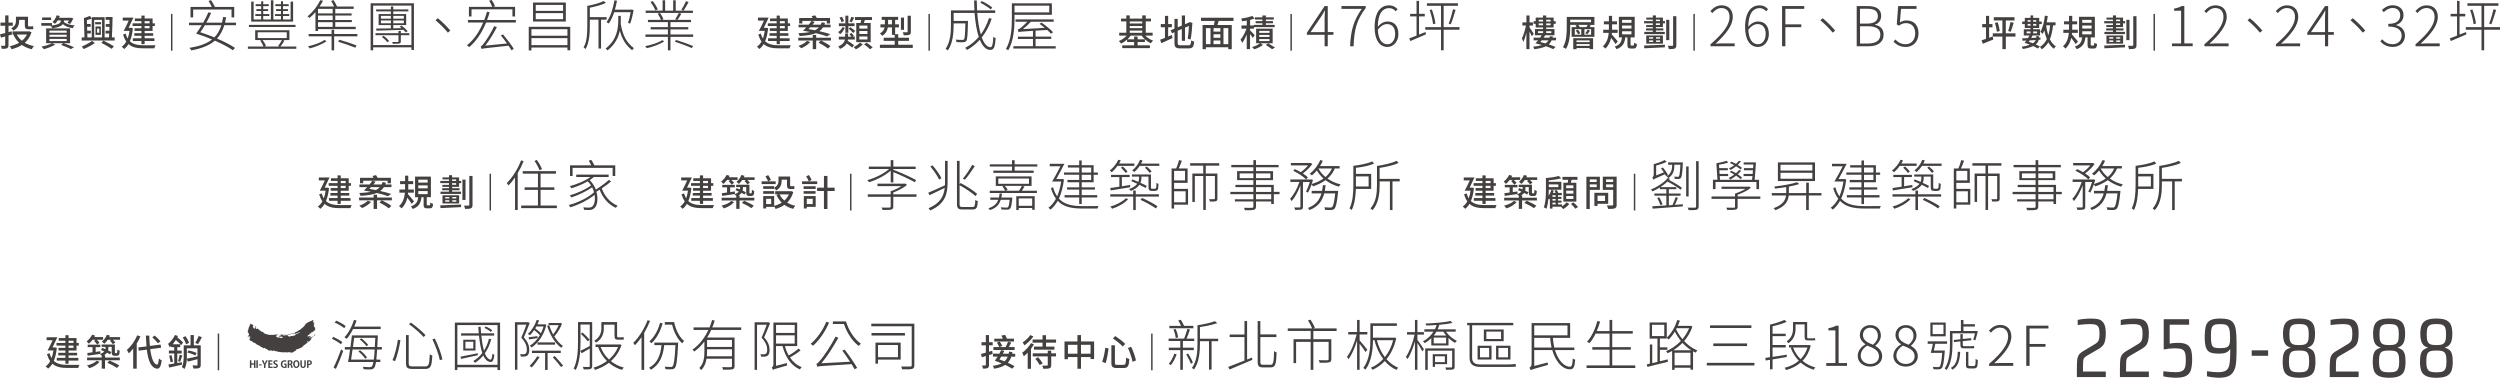 <?xml version="1.0" encoding="UTF-8"?>
<svg id="_圖層_2" data-name="圖層_2" xmlns="http://www.w3.org/2000/svg" viewBox="0 0 891.73 134.74">
  <defs>
    <style>
      .cls-1 {
        fill: #44403f;
      }
    </style>
  </defs>
  <g id="_圖層_1-2" data-name="圖層_1">
    <g>
      <path class="cls-1" d="M4.3,12.29c-.42.13-.85.26-1.27.37v3.43c0,.63-.13.94-.51,1.11-.38.2-.96.22-1.86.22-.04-.3-.21-.8-.35-1.1.58.01,1.13.01,1.28.01.18-.01.26-.07.26-.26v-3.08l-1.52.42-.33-1.17c.52-.12,1.15-.28,1.85-.46v-2.6H.17v-1.13h1.68v-2.56h1.18v2.56h1.52v1.13h-1.52v2.28l1.11-.3.16,1.11ZM11.25,11.48c-.5,1.6-1.35,2.82-2.41,3.78.93.54,2.03.94,3.26,1.18-.26.26-.59.79-.77,1.13-1.35-.33-2.53-.84-3.53-1.53-1.1.71-2.36,1.19-3.7,1.53-.1-.34-.38-.85-.6-1.11,1.19-.24,2.33-.63,3.32-1.21-.84-.79-1.49-1.72-2.01-2.79l.33-.12h-.66v-1.14h5.77l.21-.04.79.33ZM6.83,7.42c0,1.22-.37,2.65-2.04,3.53-.14-.24-.58-.72-.79-.89,1.48-.75,1.69-1.76,1.69-2.67v-1.42h4.31v2.94c0,.37.03.51.24.51h.88c.2,0,.5-.03.68-.08.01.31.05.75.09,1.02-.18.07-.47.08-.76.08h-.98c-1.06,0-1.3-.43-1.3-1.55v-1.8h-2.02v.33ZM5.99,12.33c.45.85,1.06,1.6,1.83,2.21.73-.6,1.35-1.34,1.81-2.21h-3.64Z"/>
      <path class="cls-1" d="M22.8,7.47c0,.09,0,.2-.03.31.71.72,2.11,1.17,3.84,1.27-.24.25-.54.68-.66,1-1.49-.21-2.69-.68-3.51-1.44-.47.6-1.51,1.17-3.76,1.48-.12-.28-.39-.68-.62-.9h-3.33v-.96h3.8v.87c2.84-.37,3.15-1.1,3.15-1.66v-.17h-1.09c-.29.47-.62.89-.96,1.22-.2-.17-.64-.49-.92-.62.68-.59,1.22-1.49,1.51-2.41l1.09.24c-.08.22-.16.43-.25.66h4.09l.17-.05.84.28c-.33.7-.77,1.45-1.14,1.94l-.96-.34c.17-.24.37-.58.55-.9h-1.82v.21ZM22.7,15.41c1.35.45,2.81,1,3.7,1.43l-1.1.67c-.8-.43-2.18-1.02-3.53-1.48l.76-.62h-3.92l1.09.5c-1.06.64-2.7,1.27-4.01,1.64-.21-.25-.64-.7-.9-.92,1.34-.26,2.87-.71,3.77-1.22h-2.11v-5.27h8.55v5.27h-2.29ZM18.23,7.14h-3.21v-.92h3.21v.92ZM17.63,11.67h6.15v-.75h-6.15v.75ZM17.63,13.13h6.15v-.73h-6.15v.73ZM17.63,14.64h6.15v-.76h-6.15v.76Z"/>
      <path class="cls-1" d="M40.9,13.34v1.13h-11.77v-1.13h1l-.2-6.89c.73-.22,1.61-.54,2.19-.81l.55,1.04c-.52.18-1.11.35-1.68.5l.04,1.39h1.32v.98h-1.3l.05,1.4h1.3v.98h-1.27l.04,1.41h1.55v-7.2h4.6v7.2h1.56c.03-.42.05-.9.07-1.39h-1.3v-.98h1.35c.01-.46.03-.93.04-1.4h-1.3v-.98h1.32c0-.51.01-1.02.01-1.51h-1.4v-1.01h2.48c-.03,2.29-.12,5.26-.24,7.27h.98ZM33.83,15.35c-1.1.77-2.69,1.62-3.96,2.16-.16-.25-.46-.67-.69-.92,1.23-.49,2.8-1.34,3.64-2.02l1.01.77ZM33.6,13.34h2.8v-6.25h-2.8v6.25ZM36.05,7.89v.8h-2.11v-.8h2.11ZM34.07,9.45h1.91v2.98h-1.91v-2.98ZM34.62,11.68h.8v-1.48h-.8v1.48ZM36.86,14.48c1.36.63,2.87,1.44,3.76,2.03l-.79.92c-.87-.6-2.29-1.46-3.66-2.1l.68-.85Z"/>
      <path class="cls-1" d="M47.41,10.08c-.2,1.86-.55,3.41-1.09,4.64,1.25,1.17,2.98,1.43,5.05,1.43.62,0,3.37,0,4.13-.01-.17.26-.38.79-.45,1.11h-3.71c-2.32,0-4.16-.3-5.52-1.53-.43.73-.94,1.31-1.53,1.77-.17-.24-.62-.64-.88-.81.64-.45,1.19-1.06,1.63-1.86-.46-.66-.84-1.48-1.15-2.5l.9-.34c.21.69.45,1.27.75,1.77.29-.79.51-1.7.66-2.74h-2.1c.55-.96,1.25-2.37,1.81-3.66h-2.14v-1.06h3.83c-.52,1.15-1.18,2.53-1.74,3.66h.66l.22-.04.68.18ZM50.45,7.54h-2.37v-.96h2.37v-1.02h1.14v1.02h2.84v1.74h.81v.96h-.81v1.76h-2.84v.81h3.04v.92h-3.04v.88h3.49v.98h-3.49v1.11h-1.14v-1.11h-3.07v-.98h3.07v-.88h-2.54v-.92h2.54v-.81h-2.45v-.96h2.45v-.8h-3.16v-.96h3.16v-.79ZM51.59,7.54v.79h1.76v-.79h-1.76ZM53.35,9.28h-1.76v.8h1.76v-.8Z"/>
      <path class="cls-1" d="M60.99,4.97h.52v13.11h-.52V4.97Z"/>
      <path class="cls-1" d="M80.01,8.99c-.61,1.97-1.46,3.5-2.6,4.76,2.52,1.08,4.84,2.28,6.41,3.34l-.75.83c-1.53-1.06-3.87-2.3-6.43-3.42-1.99,1.73-4.72,2.77-8.4,3.48-.1-.24-.43-.69-.65-.91,3.56-.57,6.16-1.47,8.06-3.01-1.91-.79-3.87-1.53-5.7-2.08.61-.81,1.34-1.87,2.01-2.99h-4.54v-.9h5.06c.73-1.26,1.38-2.56,1.83-3.68l1,.2c-.45,1.1-1.06,2.3-1.73,3.48h5.61c.16-.63.29-1.32.41-2.05l1.06.14c-.12.67-.26,1.32-.39,1.91h3.91v.9h-4.17ZM68.9,6.2h-.94v-3.72h7.59c-.31-.65-.75-1.5-1.16-2.16l.9-.26c.49.77,1.04,1.75,1.38,2.42h6.88v3.72h-.96v-2.81h-13.69v2.81ZM73.07,8.99c-.55.94-1.1,1.81-1.63,2.52,1.63.53,3.36,1.14,5.02,1.83,1.12-1.12,1.91-2.56,2.5-4.35h-5.88Z"/>
      <path class="cls-1" d="M105.69,16.6v.81h-17.27v-.81h5.57c-.22-.63-.69-1.48-1.18-2.1l.57-.2h-2.36v-3.5h12.21v3.5h-2.26l.47.18c-.43.77-.94,1.53-1.42,2.12h5.66ZM105.41,9.64h-16.62v-.77h16.62v.77ZM104.55,7.71h-14.95V.57h.87v6.37h2.69v-1.24h-2.1v-.67h2.1v-1.1h-1.71v-.67h1.71v-1.08h-1.97v-.69h1.97V.45h.73v1.04h1.99v.69h-1.99v1.08h1.75v.67h-1.75v1.1h2.16v.67h-2.16v1.24h2.73V.1h.89v6.84h2.71v-1.24h-2.14v-.67h2.14v-1.1h-1.75v-.67h1.75v-1.08h-2.01v-.69h2.01V.45h.73v1.04h2.03v.69h-2.03v1.08h1.77v.67h-1.77v1.1h2.2v.67h-2.2v1.24h2.71V.57h.89v7.14ZM91.92,13.57h10.37v-2.05h-10.37v2.05ZM93.67,14.3c.51.67,1,1.51,1.2,2.08l-.55.22h5.37l-.47-.18c.41-.57.98-1.46,1.32-2.12h-6.86Z"/>
      <path class="cls-1" d="M112.51,4.31c-.63.75-1.34,1.45-2.12,2.1-.18-.2-.47-.47-.71-.57,2.14-1.73,3.72-3.99,4.54-5.76l1,.18c-.35.65-.75,1.38-1.24,2.08h5.19c-.26-.61-.67-1.4-1.06-2.01l.87-.28c.47.73,1,1.67,1.24,2.28h5.94v.83h-6.57v1.61h5.82v.77h-5.82v1.59h5.9v.77h-5.9v1.67h7.3v.83h-13.45v.65h-.92v-6.75ZM116.48,14.67c-1.38,1.06-4.01,2.1-6,2.6-.16-.25-.41-.59-.61-.77,2.03-.39,4.54-1.28,5.82-2.24l.79.41ZM127.47,12.12v.85h-8.28v4.98h-.92v-4.98h-8.18v-.85h8.18v-1.5h.92v1.5h8.28ZM118.66,3.17h-5.23v1.61h5.23v-1.61ZM118.66,5.55h-5.23v1.59h5.23v-1.59ZM118.66,7.91h-5.23v1.67h5.23v-1.67ZM121.04,14.18c2.03.55,4.72,1.46,6.12,2.03l-.41.81c-1.42-.59-4.09-1.53-6.14-2.14l.43-.69Z"/>
      <path class="cls-1" d="M147.65,1.16v16.66h-.9v-.94h-13.65v1.08h-.9V1.16h15.46ZM146.75,16.07V1.99h-13.65v14.08h13.65ZM145.98,12.55h-3.01v2.18c0,.47-.1.65-.49.77-.37.12-1.08.12-2.32.12-.06-.2-.18-.43-.29-.63.94.02,1.75.02,1.97,0,.24,0,.29-.06.29-.26v-2.18h-8.2v-.71h8.2v-.81h.85v.81h3.01v.71ZM139.43,4.07h-5.27v-.71h5.27v-1.06h.85v1.06h5.39v.71h-5.39v.94h4.6v3.93h-4.6v1.16l2.95-.08c-.22-.18-.43-.35-.65-.49l.59-.41c.81.55,1.77,1.42,2.22,1.99l-.61.45c-.22-.26-.51-.57-.87-.91-3.54.12-7.16.24-9.66.28l-.06-.75c1.38,0,3.23-.02,5.23-.06v-1.18h-4.37v-3.93h4.37v-.94ZM135.87,6.65h3.56v-.98h-3.56v.98ZM139.43,8.3v-1h-3.56v1h3.56ZM136.81,12.78c.75.49,1.59,1.3,2.01,1.83l-.69.45c-.39-.57-1.22-1.36-1.95-1.91l.63-.37ZM140.28,5.67v.98h3.76v-.98h-3.76ZM144.03,7.3h-3.76v1h3.76v-1Z"/>
      <path class="cls-1" d="M160.63,10.9l-.88.75c-1.3-1.61-3.01-3.28-4.41-4.41l.81-.75c1.44,1.14,3.13,2.83,4.48,4.41Z"/>
      <path class="cls-1" d="M184.01,7.14v.91h-10.62c-1.49,3.6-3.48,6.61-6.02,8.77-.16-.2-.57-.53-.81-.67,2.46-1.95,4.39-4.78,5.78-8.1h-5.43v-.91h5.82c.37-.96.69-1.95.98-2.97l.94.22c-.28.94-.57,1.87-.92,2.75h10.27ZM168.18,5.88h-.92v-3.44h8.32c-.24-.59-.67-1.49-1.1-2.2l.92-.24c.45.67.94,1.61,1.18,2.2l-.67.24h7.81v3.44h-.94v-2.56h-14.59v2.56ZM179.41,12.25c1.36,1.63,3.05,3.85,3.84,5.15l-.79.55c-.26-.47-.63-1.02-1.06-1.65-8.34.88-9.13.96-9.62,1.18-.06-.22-.22-.67-.33-.94.35-.06.79-.57,1.3-1.28.55-.71,2.36-3.38,3.52-5.92l.96.35c-1.24,2.4-2.71,4.78-4.15,6.59l7.77-.77c-.69-.96-1.48-1.99-2.18-2.85l.75-.41Z"/>
      <path class="cls-1" d="M203.4,9.56v8.36h-1v-.96h-12.84v1.04h-.96v-8.44h14.81ZM189.56,10.42v2.32h12.84v-2.32h-12.84ZM202.4,16.09v-2.5h-12.84v2.5h12.84ZM201.83,7.69h-11.7V.9h11.7v6.79ZM200.85,1.75h-9.76v2.12h9.76V1.75ZM200.85,4.68h-9.76v2.16h9.76v-2.16Z"/>
      <path class="cls-1" d="M214.39,7.02v10.29h-.92V7.02h-3.09v2.46c0,2.48-.2,5.82-1.51,8.04-.14-.2-.51-.49-.71-.61,1.22-2.1,1.32-5.09,1.32-7.42V2.1c2.12-.39,4.56-1.04,5.84-1.73l.83.65c-1.46.73-3.7,1.3-5.76,1.73v3.36h5.98v.9h-1.97ZM221.45,6.9c0,.55-.02,1.1-.04,1.67.75,4.17,2.03,6.55,4.7,8.62-.24.18-.49.47-.63.73-2.28-1.83-3.56-3.89-4.39-6.98-.49,2.36-1.67,4.9-4.41,7.06-.12-.24-.43-.55-.65-.69,4.21-3.25,4.5-7.46,4.5-10.38v-1.26h.9v1.24ZM219.09,4.35c-.53,1.55-1.16,2.95-1.93,4.03-.18-.12-.59-.37-.83-.47,1.42-1.89,2.32-4.76,2.83-7.81l.92.16c-.2,1.1-.45,2.18-.75,3.19h5.92l.18-.04.59.22c-.29,1.61-.77,3.58-1.24,4.78l-.79-.24c.39-.96.75-2.5.96-3.82h-5.88Z"/>
      <path class="cls-1" d="M236.94,14.71c-1.42,1.04-4.15,2.03-6.22,2.48-.14-.24-.41-.57-.63-.73,2.08-.37,4.76-1.2,6.1-2.12l.75.37ZM247.25,12.29v.85h-8.1v4.82h-.92v-4.82h-8.01v-.85h8.01v-1.81h-6.14v-.81h6.14v-1.77h-7.12v-.81h4.64c-.2-.63-.69-1.53-1.16-2.22l.85-.24c.51.69,1.02,1.63,1.22,2.24l-.67.22h5.51l-.67-.22c.43-.61.98-1.61,1.28-2.26l.92.28c-.43.79-.96,1.61-1.4,2.2h4.84v.81h-7.32v1.77h6.35v.81h-6.35v1.81h8.1ZM247.17,4.62h-16.86v-.83h6.04V.1h.9v3.7h2.87V.1h.9v3.7h6.14v.83ZM233.77,3.7c-.29-.81-1.04-2.08-1.75-3.03l.81-.28c.73.9,1.48,2.16,1.79,2.97l-.85.33ZM241.17,14.26c2.01.61,4.64,1.55,6.06,2.18l-.49.71c-1.38-.65-4.03-1.63-6.06-2.3l.49-.59ZM245.63.71c-.55,1.06-1.24,2.28-1.83,3.09l-.77-.29c.55-.85,1.28-2.16,1.65-3.09l.94.3Z"/>
      <path class="cls-1" d="M273.99,10.08c-.2,1.86-.55,3.41-1.09,4.64,1.25,1.17,2.98,1.43,5.05,1.43.62,0,3.37,0,4.13-.01-.17.26-.38.79-.45,1.11h-3.71c-2.32,0-4.16-.3-5.52-1.53-.43.73-.94,1.31-1.53,1.77-.17-.24-.62-.64-.88-.81.64-.45,1.19-1.06,1.63-1.86-.46-.66-.84-1.48-1.15-2.5l.9-.34c.21.69.45,1.27.75,1.77.29-.79.51-1.7.66-2.74h-2.1c.55-.96,1.25-2.37,1.81-3.66h-2.14v-1.06h3.83c-.52,1.15-1.18,2.53-1.74,3.66h.66l.22-.04.68.18ZM277.03,7.54h-2.37v-.96h2.37v-1.02h1.14v1.02h2.84v1.74h.81v.96h-.81v1.76h-2.84v.81h3.04v.92h-3.04v.88h3.49v.98h-3.49v1.11h-1.14v-1.11h-3.07v-.98h3.07v-.88h-2.54v-.92h2.54v-.81h-2.45v-.96h2.45v-.8h-3.16v-.96h3.16v-.79ZM278.17,7.54v.79h1.76v-.79h-1.76ZM279.93,9.28h-1.76v.8h1.76v-.8Z"/>
      <path class="cls-1" d="M296.4,14.46h-3.56c1.14.52,2.63,1.36,3.39,1.99l-.93.87c-.71-.63-2.18-1.53-3.33-2.1l.83-.76h-1.68v3.07h-1.22v-3.07h-5.18v-1.01h5.18v-1h1.22v1h5.28v1.01ZM295.01,12.98c-1.01-.38-2.39-.79-4.01-1.14-1.42.59-3.32.87-5.78,1.02-.09-.35-.26-.75-.43-1.01,1.66-.07,3.03-.2,4.17-.45-.83-.16-1.68-.31-2.53-.45.37-.33.77-.76,1.19-1.19h-2.78v-.97h3.63c.38-.46.71-.9.98-1.34l1.15.37c-.22.31-.47.64-.76.97h2.92c.14-.26.25-.55.35-.85l1.19.25c-.07.21-.14.41-.22.6h2.18v.97h-2.69c-.35.54-.79,1-1.31,1.36,1.52.35,2.88.72,3.92,1.06l-1.18.79ZM289,15.01c-.76.89-2.07,1.7-3.18,2.2-.24-.24-.72-.63-1.02-.83,1.14-.39,2.35-1.05,3-1.77l1.21.39ZM294.91,7.46h-8.72v.9h-1.13v-1.93h4.82c-.13-.24-.26-.46-.37-.67l1.26-.29c.17.29.41.64.58.96h4.72v1.93h-1.17v-.9ZM288.97,9.76c-.21.21-.42.41-.62.6.8.13,1.6.27,2.37.43.55-.27,1.01-.63,1.38-1.04h-3.13Z"/>
      <path class="cls-1" d="M301.31,9.91c-.34.87-.98,1.81-1.64,2.31-.17-.25-.48-.6-.72-.77.63-.38,1.27-1.13,1.61-1.81l.75.28ZM303.97,16.97c-.45-.39-1.23-.97-1.95-1.46-.41.72-1.13,1.4-2.4,1.94-.12-.26-.42-.67-.63-.89,1.66-.69,2.21-1.59,2.4-2.46h-2.19v-1.01h2.25v-1.14h1.06v1.14h1.22c-.2-.29-.5-.62-.76-.89l.68-.45c.34.3.73.75.92,1.04l-.42.3h.75v1.01h-2.44c-.01.16-.04.33-.08.47.77.49,1.74,1.13,2.25,1.55l-.67.85ZM301.54,9.31h-2.32v-.98h2.32v-2.75h1.06v2.75h2.21v.98h-2.21v2.39h-1.06v-2.39ZM300.15,7.89c-.09-.45-.38-1.09-.69-1.59l.84-.33c.33.49.64,1.13.75,1.55l-.89.37ZM303.31,9.7c.34.21,1.44,1.08,1.72,1.32l-.68.79c-.33-.42-1.26-1.31-1.65-1.65l.62-.46ZM304.69,6.3c-.31.59-.63,1.21-.89,1.62l-.81-.28c.25-.45.54-1.17.68-1.64l1.02.29ZM307.74,15.81c-.6.67-1.61,1.39-2.45,1.78-.2-.22-.54-.59-.8-.79.84-.38,1.76-1.06,2.22-1.61l1.04.62ZM306.96,8.21c.09-.34.17-.73.24-1.08h-2.24v-1.05h6.07v1.05h-2.52c-.13.37-.26.75-.39,1.08h2.45v6.82h-5.15v-6.82h1.55ZM309.41,9.14h-2.9v1.05h2.9v-1.05ZM309.41,11.06h-2.9v1.06h2.9v-1.06ZM309.41,13h-2.9v1.08h2.9v-1.08ZM309.09,15.22c.73.48,1.69,1.18,2.19,1.68l-.93.67c-.45-.5-1.4-1.23-2.15-1.74l.89-.6Z"/>
      <path class="cls-1" d="M325.58,15.96v1.13h-11.72v-1.13h5.27v-1.39h-3.93v-1.11h3.93v-1.02h-.98v-2.66h-1.47c-.18,1.1-.69,2.23-2.01,2.99-.16-.22-.58-.68-.8-.85,1.06-.6,1.48-1.36,1.65-2.14h-1.48v-1.09h1.59v-1.6h-1.14v-1.07h5.87v1.07h-1.07v1.6h1.36v1.09h-1.36v2.42h1.1v1.26h3.85v1.11h-3.85v1.39h5.19ZM318.15,8.69v-1.6h-1.39v1.6h1.39ZM322.46,10.63h-1.11v-4.36h1.11v4.36ZM324.9,11.31c0,.62-.12.92-.55,1.1-.42.17-1.06.2-1.99.2-.05-.31-.21-.8-.37-1.1.67.03,1.31.03,1.49.01.21,0,.26-.05.26-.22v-5.68h1.15v5.69Z"/>
      <path class="cls-1" d="M331.17,4.97h.52v13.11h-.52V4.97Z"/>
      <path class="cls-1" d="M353.72,6.69c-.85,2.58-2.05,4.8-3.54,6.67.83,2.2,1.89,3.48,3.11,3.48.63,0,.89-1.04,1.02-3.72.22.2.57.41.83.49-.22,3.17-.59,4.19-1.91,4.19-1.57,0-2.81-1.36-3.74-3.62-1.32,1.44-2.81,2.66-4.54,3.64-.14-.2-.47-.57-.69-.75,1.89-1,3.52-2.3,4.86-3.89-.75-2.28-1.24-5.23-1.5-8.56h-7.47v2.85h5.13s-.02.33-.02.47c-.1,4.58-.22,6.2-.61,6.69-.26.3-.55.41-1.06.43-.51.04-1.42.02-2.4-.04-.04-.28-.14-.65-.29-.88,1.02.1,1.99.1,2.32.1.3,0,.51-.04.63-.2.3-.31.39-1.73.49-5.68h-4.19v.73c0,2.67-.29,6.39-2.08,8.93-.18-.18-.53-.49-.77-.61,1.69-2.44,1.89-5.78,1.89-8.34V3.7h8.38c-.06-1.16-.1-2.34-.12-3.54h.96c0,1.22.04,2.4.1,3.54h6.47v.92h-6.41c.24,3.03.65,5.62,1.28,7.67,1.22-1.67,2.2-3.64,2.93-5.84l.94.24ZM353.38,3.36c-.81-.71-2.4-1.73-3.72-2.38l.55-.61c1.32.65,2.91,1.61,3.72,2.32l-.55.67Z"/>
      <path class="cls-1" d="M361.87,6.53c0,3.34-.28,8.1-2.24,11.41-.16-.16-.59-.37-.83-.47,1.95-3.25,2.12-7.73,2.12-10.94V1.18h14.28v4.09h-13.34v1.26ZM376.56,16.48v.83h-15.09v-.83h6.98v-2.58h-5.37v-.83h5.37v-2.07c-4.21.28-4.76.33-5.15.47-.04-.22-.16-.71-.29-.94.31-.06.67-.25,1.08-.59.35-.28,1.4-1.16,2.34-2.18h-4.21v-.83h13.63v.83h-8.14c-.92.96-1.89,1.87-2.85,2.62l7.79-.45c-.63-.49-1.26-.98-1.85-1.42l.69-.45c1.46.98,3.25,2.46,4.13,3.44l-.75.53c-.31-.39-.81-.85-1.34-1.34l-4.15.25v2.12h5.59v.83h-5.59v2.58h7.18ZM361.87,2.01v2.42h12.39v-2.42h-12.39Z"/>
      <path class="cls-1" d="M408.52,12.71c.73.76,1.77,1.43,2.78,1.78-.26.22-.62.66-.8.94-1.26-.55-2.5-1.59-3.3-2.73h-3.91c-.31.46-.72.92-1.15,1.32h2.4v-.98h1.23v.98h2.6v.97h-2.6v1.17h4.4v1.01h-9.87v-1.01h4.23v-1.17h-2.5v-.87c-.66.59-1.42,1.09-2.16,1.44-.17-.29-.52-.72-.79-.93,1.04-.39,2.08-1.13,2.83-1.94h-2.7v-1.01h2.54v-4.05h-1.9v-1h1.9v-1.14h1.22v1.14h4.46v-1.13h1.25v1.13h1.87v1h-1.87v4.05h2.46v1.01h-2.62ZM402.97,7.65v.73h4.46v-.73h-4.46ZM402.97,10.03h4.46v-.75h-4.46v.75ZM402.97,11.71h4.46v-.79h-4.46v.79Z"/>
      <path class="cls-1" d="M417.96,12.49l.29,1.07c-1.38.66-2.84,1.34-3.98,1.85l-.48-1.22c.47-.17,1.07-.41,1.74-.68v-3.78h-1.49v-1.15h1.49v-2.91h1.14v2.91h1.32v1.15h-1.32v3.3l1.3-.55ZM423.93,16.17c.72,0,.85-.33.96-1.76.28.18.75.38,1.07.45-.17,1.81-.54,2.4-1.95,2.4h-3.01c-1.61,0-2.07-.41-2.07-1.98v-3.79l-.9.39-.46-1.09,1.36-.58v-3.47h1.15v2.99l1.47-.62v-3.6h1.14v3.12l1.76-.75.9.3-.05.2c-.1,1.82-.3,4.22-.63,5.71l-1-.28c.2-1.13.34-2.95.41-4.55l-1.39.6v4.7h-1.14v-4.22l-1.47.63v4.3c0,.73.14.88.98.88h2.87Z"/>
      <path class="cls-1" d="M434.7,7.47c-.16.49-.31,1-.45,1.44h5.11v8.64h-1.25v-.68h-7.98v.68h-1.18v-8.64h4.04c.1-.45.21-.97.29-1.44h-4.89v-1.15h11.59v1.15h-5.28ZM430.14,15.74h1.64v-5.71h-1.64v5.71ZM435.3,10.03h-2.44v1.23h2.44v-1.23ZM435.3,12.23h-2.44v1.25h2.44v-1.25ZM432.86,15.74h2.44v-1.3h-2.44v1.3ZM438.12,10.03h-1.72v5.71h1.72v-5.71Z"/>
      <path class="cls-1" d="M446.84,13.53c-.18-.34-.58-.9-.96-1.41v5.4h-1.18v-5.2c-.48,1.15-1.06,2.24-1.62,2.96-.13-.34-.41-.84-.6-1.13.8-.92,1.64-2.52,2.14-3.92h-1.8v-1.14h1.89v-1.76c-.56.1-1.13.18-1.65.25-.05-.28-.21-.68-.35-.94,1.4-.2,3.03-.56,3.96-.96l.84.93c-.47.18-1.02.34-1.61.49v1.99h1.32v-.22h3.08v-.58h-2.41v-.76h2.41v-.56h-2.67v-.79h2.67v-.67h1.22v.67h2.84v.79h-2.84v.56h2.53v.76h-2.53v.58h3.15v.8h-7.37v.56h-1.4v.64c.43.38,1.43,1.41,1.66,1.7l-.71.96ZM453.96,15.44h-4.37l.9.58c-.79.62-2.07,1.25-3.12,1.57-.18-.24-.52-.58-.77-.79,1.02-.29,2.21-.85,2.84-1.36h-1.39v-5.22h5.9v5.22ZM452.82,11.01h-3.66v.71h3.66v-.71ZM452.82,12.46h-3.66v.72h3.66v-.72ZM452.82,13.93h-3.66v.72h3.66v-.72ZM452.32,15.44c.87.5,1.87,1.11,2.48,1.52l-1.06.59c-.51-.39-1.43-1.02-2.23-1.52l.81-.59Z"/>
      <path class="cls-1" d="M460.28,4.97h.52v13.11h-.52V4.97Z"/>
      <path class="cls-1" d="M475.63,12.41h-2.03v4.09h-1.12v-4.09h-6.33v-.73l6.33-9.52h1.12v9.28h2.03v.96ZM472.48,11.45v-5.29c0-.65.06-1.71.12-2.38h-.1c-.33.65-.73,1.34-1.14,1.99l-3.89,5.68h5.02Z"/>
      <path class="cls-1" d="M485.75,3.17h-7.26v-1h8.65v.69c-3.4,4.46-4.11,8.04-4.33,13.65h-1.24c.24-5.72,1.32-9.36,4.17-13.34Z"/>
      <path class="cls-1" d="M497.83,4.03c-.61-.75-1.46-1.14-2.34-1.14-2.16,0-3.99,1.71-4.05,6.65.94-1.16,2.2-1.87,3.46-1.87,2.44,0,3.89,1.55,3.89,4.5,0,2.69-1.79,4.58-3.88,4.58-2.77,0-4.6-2.46-4.6-7.02,0-5.78,2.46-7.83,5.15-7.83,1.34,0,2.3.55,3.05,1.38l-.69.75ZM497.65,12.17c0-2.08-.87-3.58-2.91-3.58-.94,0-2.18.55-3.29,2.05.18,3.15,1.3,5.15,3.48,5.15,1.55,0,2.71-1.53,2.71-3.62Z"/>
      <path class="cls-1" d="M508.47,11.41l.14.85c-1.97.85-3.97,1.71-5.57,2.38l-.35-.96c.71-.26,1.59-.61,2.58-.98v-6.84h-2.3v-.91h2.3V.31h.89v4.62h2.05v.91h-2.05v6.49l2.32-.92ZM520.59,10.6h-5.65v7.32h-.94v-7.32h-5.61v-.92h5.61V2.08h-5.02v-.91h11.05v.91h-5.09v7.59h5.65v.92ZM510.73,3.38c.61,1.59,1.12,3.66,1.28,5.02l-.85.24c-.14-1.36-.63-3.42-1.22-5.04l.79-.22ZM516.73,8.42c.55-1.32,1.22-3.6,1.55-5.13l.92.26c-.51,1.67-1.16,3.82-1.71,5.13l-.77-.26Z"/>
      <path class="cls-1" d="M546.37,12.92c-.17-.41-.48-1.08-.81-1.67v6.28h-1.11v-5.88c-.31,1.25-.68,2.46-1.05,3.32-.12-.37-.39-.93-.56-1.25.56-1.09,1.17-3.13,1.47-4.61h-1.27v-1.13h1.42v-2.46h1.11v2.46h1.22v1.13h-1.22v.64c.34.46,1.31,1.95,1.53,2.33l-.72.84ZM553.47,14.38c-.24.55-.58,1.04-1.05,1.45.93.3,1.78.63,2.44.92l-.84.77c-.64-.31-1.57-.68-2.6-1.02-.97.49-2.29.81-4.14,1.05-.08-.26-.28-.67-.46-.89,1.35-.13,2.39-.34,3.2-.6-.8-.24-1.61-.45-2.33-.62.29-.3.63-.67.94-1.06h-1.61v-.94h2.32c.21-.29.39-.58.56-.87h-2.4v-2.21h2.88v-.56h-2.61v-1.32h-.76v-.92h.76v-1.28h2.61v-.77h1.13v.77h2.66v1.28h.75v.92h-.75v1.32h-2.66v.56h2.96v2.21h-3.32c-.17.29-.35.58-.55.87h2.08c.04-.16.08-.33.12-.48h1.09c-.03.16-.07.33-.1.48h1.23v.94h-1.56ZM548.6,11.8h1.8v-.66h-1.8v.66ZM548.83,7.04v.63h1.56v-.63h-1.56ZM550.39,9.02v-.68h-1.56v.68h1.56ZM549.92,14.38c-.17.22-.35.42-.51.6.6.14,1.25.31,1.86.5.49-.31.81-.68,1.06-1.1h-2.41ZM551.52,7.04v.63h1.57v-.63h-1.57ZM553.09,9.02v-.68h-1.57v.68h1.57ZM551.52,11.14v.66h1.83v-.66h-1.83Z"/>
      <path class="cls-1" d="M568.73,8.89h-2.02l.75.22c-.16.18-.31.38-.46.56h1.72v3.45h-8.13v-3.45h1.77c-.13-.21-.28-.41-.41-.58l.63-.21h-2.5v.98c0,2.2-.2,5.48-1.51,7.59-.22-.18-.75-.5-1.08-.63,1.26-2.01,1.36-4.89,1.36-6.96v-3.81h9.87v2.83ZM567.51,7.01h-7.43v.92h7.43v-.92ZM561.16,13.62h7.08v3.91h-1.23v-.38h-4.68v.39h-1.17v-3.92ZM561.71,12.4h2.31v-2.02h-2.31v2.02ZM562.8,10.54c.34.37.71.9.87,1.27l-.77.43c-.14-.35-.5-.92-.84-1.34l.75-.37ZM562.33,14.41v.62h4.68v-.62h-4.68ZM567.01,16.36v-.64h-4.68v.64h4.68ZM565.82,9.67c.2-.26.41-.55.52-.79h-3.37c.21.25.41.54.52.79h2.32ZM567.53,10.38h-2.38v2.02h2.38v-2.02ZM565.49,11.86c.27-.37.66-.97.86-1.35l.77.41c-.31.49-.66,1-.96,1.31l-.68-.37Z"/>
      <path class="cls-1" d="M576.23,15.7c-.31-.54-1-1.47-1.56-2.19-.31,1.4-.92,2.78-2.07,3.83-.18-.25-.58-.64-.88-.84,1.47-1.25,1.94-3.09,2.1-4.78h-1.97v-1.11h2.02c.01-.29.01-.55.01-.81v-1.11h-1.78v-1.09h1.78v-1.94h1.14v1.94h1.76v1.09h-1.76v1.11c0,.26,0,.52-.01.81h2v1.11h-2.07c-.01.18-.03.35-.05.54.51.52,1.86,2.15,2.18,2.56l-.84.89ZM582.59,16.23c.21,0,.27-.12.3-.98.21.18.68.37,1,.45-.12,1.28-.42,1.61-1.17,1.61h-1.01c-.98,0-1.22-.33-1.22-1.42v-2.56h-.76c-.22,1.94-.85,3.38-3.11,4.21-.13-.28-.43-.71-.68-.92,1.95-.64,2.44-1.77,2.63-3.29h-1.13v-7.33h5.65v7.33h-1.48v2.56c0,.31.04.34.28.34h.7ZM578.59,8.14h3.34v-1.05h-3.34v1.05ZM578.59,10.18h3.34v-1.06h-3.34v1.06ZM578.59,12.24h3.34v-1.08h-3.34v1.08Z"/>
      <path class="cls-1" d="M593.14,7.54h.75v.79h-.75v1.32h-2.49v.49h2.66v.72h-2.66v.51h3.17v.81h-7.31v-.81h3.03v-.51h-2.42v-.72h2.42v-.49h-2.36v-.72h2.36v-.6h-3.11v-.79h3.11v-.54h-2.32v-.71h2.32v-.79h1.11v.79h2.49v1.25ZM586.43,16.25c1.82-.05,4.71-.17,7.45-.3l-.04.93c-2.65.13-5.47.28-7.33.35l-.08-.98ZM593.15,12.65v2.92h-5.94v-2.92h5.94ZM588.2,13.8h1.46v-.52h-1.46v.52ZM588.2,14.96h1.46v-.55h-1.46v.55ZM590.65,7.54h1.44v-.54h-1.44v.54ZM592.09,8.32h-1.44v.6h1.44v-.6ZM592.14,13.28h-1.44v.52h1.44v-.52ZM592.14,14.41h-1.44v.55h1.44v-.55ZM595.43,14.31h-1.11v-7.24h1.11v7.24ZM597.94,5.77v10.3c0,.68-.14,1.02-.56,1.23-.41.18-1.08.22-2.1.22-.05-.33-.22-.85-.38-1.19.72.01,1.39.01,1.6.01.2,0,.29-.07.29-.28V5.77h1.15Z"/>
      <path class="cls-1" d="M604.01,4.97h.52v13.11h-.52V4.97Z"/>
      <path class="cls-1" d="M610.13,15.79c4.86-4.19,6.79-7.14,6.79-9.74,0-1.79-.9-3.19-2.93-3.19-1.24,0-2.36.77-3.19,1.79l-.73-.69c1.08-1.2,2.3-2.06,4.03-2.06,2.5,0,3.97,1.63,3.97,4.11,0,3.01-2.32,6.02-6.14,9.58.79-.06,1.61-.12,2.36-.12h4.46v1.02h-8.63v-.71Z"/>
      <path class="cls-1" d="M629.98,4.03c-.61-.75-1.46-1.14-2.34-1.14-2.16,0-3.99,1.71-4.05,6.65.94-1.16,2.2-1.87,3.46-1.87,2.44,0,3.89,1.55,3.89,4.5,0,2.69-1.79,4.58-3.88,4.58-2.77,0-4.6-2.46-4.6-7.02,0-5.78,2.46-7.83,5.15-7.83,1.34,0,2.3.55,3.05,1.38l-.69.75ZM629.81,12.17c0-2.08-.87-3.58-2.91-3.58-.94,0-2.18.55-3.29,2.05.18,3.15,1.3,5.15,3.48,5.15,1.55,0,2.71-1.53,2.71-3.62Z"/>
      <path class="cls-1" d="M635.65,2.16h7.91v1h-6.73v5.53h5.68v1h-5.68v6.81h-1.18V2.16Z"/>
      <path class="cls-1" d="M654.59,10.9l-.88.75c-1.3-1.61-3.01-3.28-4.41-4.41l.81-.75c1.44,1.14,3.13,2.83,4.48,4.41Z"/>
      <path class="cls-1" d="M662.27,2.16h3.95c2.89,0,4.78,1.06,4.78,3.48,0,1.48-.77,2.7-2.2,3.13v.1c1.85.32,3.07,1.48,3.07,3.44,0,2.77-2.12,4.19-5.35,4.19h-4.25V2.16ZM665.85,8.42c2.83,0,3.97-1,3.97-2.64,0-1.95-1.32-2.66-3.86-2.66h-2.52v5.29h2.4ZM666.25,15.52c2.77,0,4.46-.98,4.46-3.21,0-2.01-1.61-2.95-4.46-2.95h-2.79v6.16h2.79Z"/>
      <path class="cls-1" d="M675.41,14.89l.63-.81c.83.87,1.89,1.69,3.76,1.69s3.34-1.51,3.34-3.84-1.28-3.68-3.28-3.68c-1.04,0-1.73.35-2.54.91l-.75-.45.49-6.55h6.55v1h-5.53l-.41,4.82c.69-.41,1.42-.69,2.4-.69,2.36,0,4.25,1.42,4.25,4.6s-2.2,4.86-4.48,4.86-3.5-.96-4.43-1.87Z"/>
      <path class="cls-1" d="M710.8,13l.2,1.09c-1.3.56-2.66,1.1-3.75,1.52l-.45-1.23c.45-.14,1-.33,1.59-.52v-4.12h-1.35v-1.15h1.35v-2.92h1.11v2.92h1.19v1.15h-1.19v3.72l1.3-.46ZM718.91,13.05h-3.45v4.47h-1.22v-4.47h-3.43v-1.15h3.43v-4.6h-3.07v-1.17h7.39v1.17h-3.11v4.6h3.45v1.15ZM712.54,7.94c.37,1,.66,2.28.75,3.13l-1.02.26c-.08-.84-.37-2.14-.69-3.15l.97-.25ZM716.3,11.08c.3-.87.66-2.23.81-3.21l1.15.25c-.33,1.11-.71,2.4-1.04,3.2l-.93-.24Z"/>
      <path class="cls-1" d="M726.85,17.31c-.42-.28-1-.58-1.64-.88-.85.42-2.02.79-3.67,1.05-.08-.22-.29-.59-.47-.79,1.3-.21,2.27-.47,3-.75-.64-.26-1.3-.48-1.91-.67.21-.24.42-.51.63-.81l-1.38.08-.09-.87c.58-.01,1.28-.05,2.04-.08.2-.33.39-.63.54-.94h-2.03v-2.21h2.4v-.46h-2.04v-1.4h-.93v-.9h.93v-1.31h2.04v-.87h.94v.87h2.16v1.31h.9v.9h-.9v1.4h-2.16v.46h2.46v2.21h-2.67c-.16.3-.31.59-.48.89l1.77-.09h0v-.55h.97v.5l.55-.03v.8s-.63.04-.63.04c-.12.54-.39,1.11-1.05,1.62.58.28,1.1.55,1.51.77l-.79.69ZM722.88,11.89h1.39v-.66h-1.39v.66ZM723.24,7.17v.58h1.04v-.58h-1.04ZM724.27,9.17v-.64h-1.04v.64h1.04ZM723.96,14.41c-.11.17-.21.31-.33.47.49.16,1.01.35,1.49.55.59-.37.87-.76,1.02-1.14l-2.19.12ZM725.21,7.17v.58h1.1v-.58h-1.1ZM726.32,9.17v-.64h-1.1v.64h1.1ZM725.21,11.23v.66h1.4v-.66h-1.4ZM732.31,9.03c-.21,1.94-.55,3.58-1.14,4.97.54,1.1,1.25,1.98,2.15,2.54-.25.2-.55.56-.71.85-.81-.58-1.47-1.34-1.99-2.29-.58,1.01-1.35,1.83-2.35,2.52-.09-.22-.42-.7-.63-.9,1.1-.68,1.89-1.61,2.44-2.77-.38-.93-.66-1.97-.88-3.09-.2.46-.39.87-.62,1.23-.16-.2-.56-.59-.8-.76.88-1.38,1.35-3.54,1.61-5.74l1.04.13c-.1.76-.22,1.52-.38,2.24h3.15v1.08h-.89ZM729.82,9.03c.17,1.27.43,2.48.79,3.55.33-1.04.52-2.23.67-3.55h-1.45Z"/>
      <path class="cls-1" d="M740.36,15.7c-.31-.54-1-1.47-1.56-2.19-.31,1.4-.92,2.78-2.07,3.83-.18-.25-.58-.64-.88-.84,1.47-1.25,1.94-3.09,2.1-4.78h-1.97v-1.11h2.02c.01-.29.01-.55.01-.81v-1.11h-1.78v-1.09h1.78v-1.94h1.14v1.94h1.76v1.09h-1.76v1.11c0,.26,0,.52-.01.81h2v1.11h-2.07c-.01.18-.03.35-.05.54.51.52,1.86,2.15,2.18,2.56l-.84.89ZM746.72,16.23c.21,0,.27-.12.3-.98.21.18.68.37,1,.45-.12,1.28-.42,1.61-1.17,1.61h-1.01c-.98,0-1.22-.33-1.22-1.42v-2.56h-.76c-.22,1.94-.85,3.38-3.11,4.21-.13-.28-.43-.71-.68-.92,1.95-.64,2.44-1.77,2.63-3.29h-1.13v-7.33h5.65v7.33h-1.48v2.56c0,.31.04.34.28.34h.7ZM742.72,8.14h3.34v-1.05h-3.34v1.05ZM742.72,10.18h3.34v-1.06h-3.34v1.06ZM742.72,12.24h3.34v-1.08h-3.34v1.08Z"/>
      <path class="cls-1" d="M757.27,7.54h.75v.79h-.75v1.32h-2.49v.49h2.66v.72h-2.66v.51h3.17v.81h-7.31v-.81h3.03v-.51h-2.42v-.72h2.42v-.49h-2.36v-.72h2.36v-.6h-3.11v-.79h3.11v-.54h-2.32v-.71h2.32v-.79h1.11v.79h2.49v1.25ZM750.56,16.25c1.82-.05,4.71-.17,7.45-.3l-.04.93c-2.65.13-5.47.28-7.33.35l-.08-.98ZM757.29,12.65v2.92h-5.94v-2.92h5.94ZM752.33,13.8h1.46v-.52h-1.46v.52ZM752.33,14.96h1.46v-.55h-1.46v.55ZM754.78,7.54h1.44v-.54h-1.44v.54ZM756.23,8.32h-1.44v.6h1.44v-.6ZM756.28,13.28h-1.44v.52h1.44v-.52ZM756.28,14.41h-1.44v.55h1.44v-.55ZM759.57,14.31h-1.11v-7.24h1.11v7.24ZM762.07,5.77v10.3c0,.68-.14,1.02-.56,1.23-.41.18-1.08.22-2.1.22-.05-.33-.22-.85-.38-1.19.72.01,1.39.01,1.6.01.2,0,.29-.07.29-.28V5.77h1.15Z"/>
      <path class="cls-1" d="M768.14,4.97h.52v13.11h-.52V4.97Z"/>
      <path class="cls-1" d="M774.73,15.5h3.25V3.83h-2.5v-.77c1.16-.2,2.05-.51,2.73-.91h.92v13.34h2.99v1h-7.4v-1Z"/>
      <path class="cls-1" d="M786.31,15.79c4.86-4.19,6.79-7.14,6.79-9.74,0-1.79-.91-3.19-2.93-3.19-1.24,0-2.36.77-3.19,1.79l-.73-.69c1.08-1.2,2.3-2.06,4.03-2.06,2.5,0,3.97,1.63,3.97,4.11,0,3.01-2.32,6.02-6.14,9.58.79-.06,1.61-.12,2.36-.12h4.46v1.02h-8.63v-.71Z"/>
      <path class="cls-1" d="M806.97,10.9l-.88.75c-1.3-1.61-3.01-3.28-4.41-4.41l.81-.75c1.44,1.14,3.13,2.83,4.48,4.41Z"/>
      <path class="cls-1" d="M811.82,15.79c4.86-4.19,6.79-7.14,6.79-9.74,0-1.79-.9-3.19-2.93-3.19-1.24,0-2.36.77-3.19,1.79l-.73-.69c1.08-1.2,2.3-2.06,4.03-2.06,2.5,0,3.97,1.63,3.97,4.11,0,3.01-2.32,6.02-6.14,9.58.79-.06,1.61-.12,2.36-.12h4.46v1.02h-8.63v-.71Z"/>
      <path class="cls-1" d="M832.46,12.41h-2.03v4.09h-1.12v-4.09h-6.33v-.73l6.33-9.52h1.12v9.28h2.03v.96ZM829.31,11.45v-5.29c0-.65.06-1.71.12-2.38h-.1c-.33.65-.73,1.34-1.14,1.99l-3.89,5.68h5.02Z"/>
      <path class="cls-1" d="M843.67,10.9l-.88.75c-1.3-1.61-3.01-3.28-4.41-4.41l.81-.75c1.44,1.14,3.13,2.83,4.48,4.41Z"/>
      <path class="cls-1" d="M849.03,14.79l.65-.77c.83.89,1.95,1.75,3.78,1.75s3.19-1.22,3.19-3.07-1.34-3.23-4.76-3.23v-.96c3.15,0,4.25-1.36,4.25-3.07,0-1.55-1.06-2.58-2.71-2.6-1.24.02-2.36.67-3.15,1.51l-.67-.79c.98-.92,2.2-1.67,3.84-1.69,2.2.02,3.87,1.26,3.87,3.48,0,1.85-1.1,3.03-2.64,3.54v.1c1.73.37,3.15,1.67,3.15,3.7,0,2.5-1.89,4.05-4.33,4.05-2.22,0-3.56-1-4.46-1.97Z"/>
      <path class="cls-1" d="M861.61,15.79c4.86-4.19,6.79-7.14,6.79-9.74,0-1.79-.9-3.19-2.93-3.19-1.24,0-2.36.77-3.19,1.79l-.73-.69c1.08-1.2,2.3-2.06,4.03-2.06,2.5,0,3.97,1.63,3.97,4.11,0,3.01-2.32,6.02-6.14,9.58.79-.06,1.61-.12,2.36-.12h4.46v1.02h-8.63v-.71Z"/>
      <path class="cls-1" d="M879.61,11.41l.14.85c-1.97.85-3.97,1.71-5.57,2.38l-.35-.96c.71-.26,1.59-.61,2.58-.98v-6.84h-2.3v-.91h2.3V.31h.89v4.62h2.04v.91h-2.04v6.49l2.32-.92ZM891.73,10.6h-5.65v7.32h-.94v-7.32h-5.61v-.92h5.61V2.08h-5.02v-.91h11.05v.91h-5.09v7.59h5.65v.92ZM881.87,3.38c.61,1.59,1.12,3.66,1.28,5.02l-.85.24c-.14-1.36-.63-3.42-1.22-5.04l.79-.22ZM887.87,8.42c.55-1.32,1.22-3.6,1.55-5.13l.92.26c-.51,1.67-1.16,3.82-1.71,5.13l-.77-.26Z"/>
      <path class="cls-1" d="M117.36,67.08c-.2,1.86-.55,3.41-1.09,4.64,1.25,1.17,2.98,1.43,5.05,1.43.62,0,3.37,0,4.13-.01-.17.26-.38.79-.45,1.11h-3.71c-2.32,0-4.16-.3-5.52-1.53-.43.73-.94,1.31-1.53,1.77-.17-.24-.62-.64-.88-.81.64-.45,1.19-1.06,1.63-1.86-.46-.66-.84-1.48-1.15-2.5l.9-.34c.21.69.45,1.27.75,1.77.29-.79.51-1.7.66-2.74h-2.1c.55-.96,1.25-2.37,1.81-3.66h-2.14v-1.06h3.83c-.52,1.15-1.18,2.53-1.74,3.66h.66l.22-.04.68.18ZM120.4,64.54h-2.37v-.96h2.37v-1.02h1.14v1.02h2.84v1.74h.81v.96h-.81v1.76h-2.84v.81h3.04v.92h-3.04v.88h3.49v.98h-3.49v1.11h-1.14v-1.11h-3.07v-.98h3.07v-.88h-2.54v-.92h2.54v-.81h-2.45v-.96h2.45v-.8h-3.16v-.96h3.16v-.79ZM121.54,64.54v.79h1.76v-.79h-1.76ZM123.29,66.28h-1.76v.8h1.76v-.8Z"/>
      <path class="cls-1" d="M139.77,71.46h-3.56c1.14.52,2.63,1.36,3.39,1.99l-.93.87c-.71-.63-2.18-1.53-3.33-2.1l.83-.76h-1.68v3.07h-1.22v-3.07h-5.18v-1.01h5.18v-1h1.22v1h5.28v1.01ZM138.38,69.98c-1.01-.38-2.39-.79-4.01-1.14-1.42.59-3.32.87-5.78,1.02-.09-.35-.26-.75-.43-1.01,1.66-.07,3.03-.2,4.17-.45-.83-.16-1.68-.31-2.53-.45.37-.33.77-.76,1.19-1.19h-2.78v-.97h3.63c.38-.46.71-.9.98-1.34l1.15.37c-.22.31-.47.64-.76.97h2.92c.14-.26.25-.55.35-.85l1.19.25c-.07.21-.14.41-.22.6h2.18v.97h-2.69c-.35.54-.79,1-1.31,1.36,1.52.35,2.88.72,3.92,1.06l-1.18.79ZM132.36,72.01c-.76.89-2.07,1.7-3.19,2.2-.24-.24-.72-.63-1.02-.83,1.14-.39,2.35-1.05,3-1.77l1.21.39ZM138.27,64.46h-8.72v.9h-1.13v-1.93h4.82c-.13-.24-.26-.46-.37-.67l1.26-.29c.17.29.41.64.58.96h4.72v1.93h-1.17v-.9ZM132.33,66.76c-.21.21-.42.41-.62.6.8.13,1.6.27,2.37.43.55-.27,1.01-.63,1.38-1.04h-3.13Z"/>
      <path class="cls-1" d="M146.84,72.7c-.31-.54-1-1.47-1.56-2.19-.31,1.4-.92,2.78-2.07,3.83-.18-.25-.58-.64-.88-.84,1.47-1.25,1.94-3.09,2.1-4.78h-1.97v-1.11h2.02c.01-.29.01-.55.01-.81v-1.11h-1.78v-1.09h1.78v-1.94h1.14v1.94h1.76v1.09h-1.76v1.11c0,.26,0,.52-.01.81h2.01v1.11h-2.07c-.01.18-.03.35-.05.54.51.52,1.86,2.15,2.18,2.56l-.84.89ZM153.2,73.23c.21,0,.27-.12.3-.98.21.18.68.37,1,.45-.12,1.28-.42,1.61-1.17,1.61h-1.01c-.98,0-1.22-.33-1.22-1.42v-2.56h-.76c-.22,1.94-.85,3.38-3.11,4.21-.13-.28-.43-.71-.68-.92,1.95-.64,2.44-1.77,2.63-3.29h-1.13v-7.33h5.65v7.33h-1.48v2.56c0,.31.04.34.28.34h.69ZM149.2,65.14h3.34v-1.05h-3.34v1.05ZM149.2,67.18h3.34v-1.06h-3.34v1.06ZM149.2,69.24h3.34v-1.08h-3.34v1.08Z"/>
      <path class="cls-1" d="M163.75,64.54h.75v.79h-.75v1.32h-2.49v.49h2.66v.72h-2.66v.51h3.17v.81h-7.31v-.81h3.03v-.51h-2.42v-.72h2.42v-.49h-2.36v-.72h2.36v-.6h-3.11v-.79h3.11v-.54h-2.32v-.71h2.32v-.79h1.11v.79h2.49v1.25ZM157.04,73.25c1.82-.05,4.71-.17,7.45-.3l-.04.93c-2.65.13-5.47.28-7.33.35l-.08-.98ZM163.77,69.65v2.92h-5.94v-2.92h5.94ZM158.81,70.8h1.46v-.52h-1.46v.52ZM158.81,71.96h1.46v-.55h-1.46v.55ZM161.26,64.54h1.44v-.54h-1.44v.54ZM162.7,65.32h-1.44v.6h1.44v-.6ZM162.76,70.28h-1.44v.52h1.44v-.52ZM162.76,71.41h-1.44v.55h1.44v-.55ZM166.05,71.31h-1.11v-7.24h1.11v7.24ZM168.55,62.77v10.3c0,.68-.14,1.02-.56,1.23-.41.18-1.07.22-2.1.22-.05-.33-.22-.85-.38-1.19.72.01,1.39.01,1.6.01.2,0,.29-.07.29-.28v-10.3h1.15Z"/>
      <path class="cls-1" d="M174.62,61.97h.52v13.11h-.52v-13.11Z"/>
      <path class="cls-1" d="M186.77,57.47c-.57,1.46-1.3,2.93-2.1,4.27v13.16h-.96v-11.62c-.75,1.08-1.53,2.07-2.36,2.89-.1-.22-.39-.69-.59-.87,2.03-1.97,3.93-5.02,5.11-8.1l.9.28ZM198.63,73.31v.92h-12.73v-.92h5.98v-5.59h-4.76v-.91h4.76v-4.86h-5.43v-.9h11.88v.9h-5.51v4.86h4.92v.91h-4.92v5.59h5.8ZM192.42,60.72c-.3-.89-1.04-2.28-1.77-3.32l.85-.35c.73,1.02,1.51,2.42,1.83,3.27l-.9.41Z"/>
      <path class="cls-1" d="M217.97,64.73c-.94.81-2.16,1.69-3.32,2.46.98,2.81,3.07,5.17,5.66,6.18-.22.18-.49.51-.63.77-2.62-1.14-4.68-3.54-5.78-6.47-.39.26-.79.49-1.16.71.75,2.62.28,5.19-.87,5.96-.55.45-1.02.57-1.83.57-.41,0-1.08-.02-1.71-.06-.02-.26-.12-.63-.26-.89.69.06,1.4.1,1.77.1.57,0,.96-.04,1.38-.37.75-.49,1.18-2.22.87-4.19-2.2,1.79-5.74,3.58-8.69,4.45-.1-.26-.33-.61-.51-.83,3.15-.77,7.02-2.67,8.99-4.54-.16-.59-.35-1.18-.67-1.77-1.91,1.38-5.04,2.85-7.43,3.62-.12-.22-.33-.57-.51-.79,2.48-.63,5.82-2.16,7.55-3.5-.31-.51-.71-1-1.16-1.47-1.81,1.04-3.93,1.91-5.86,2.5-.08-.2-.35-.59-.55-.77,2.56-.71,5.43-1.83,7.34-3.26h-5.04v-.87h11.55v.87h-5.27c-.43.39-.94.77-1.48,1.12,1.02,1,1.73,2.18,2.18,3.36,1.57-.98,3.5-2.38,4.68-3.46l.77.59ZM204.24,62.78h-.92v-3.8h7.57c-.24-.53-.57-1.18-.9-1.67l.92-.28c.41.59.85,1.38,1.08,1.95h7.47v3.8h-.94v-2.91h-14.28v2.91Z"/>
      <path class="cls-1" d="M246.61,67.08c-.2,1.86-.55,3.41-1.09,4.64,1.25,1.17,2.98,1.43,5.05,1.43.62,0,3.37,0,4.13-.01-.17.26-.38.79-.45,1.11h-3.71c-2.32,0-4.16-.3-5.52-1.53-.43.73-.94,1.31-1.53,1.77-.17-.24-.62-.64-.88-.81.64-.45,1.19-1.06,1.63-1.86-.46-.66-.84-1.48-1.15-2.5l.9-.34c.21.69.45,1.27.75,1.77.29-.79.51-1.7.66-2.74h-2.1c.55-.96,1.25-2.37,1.81-3.66h-2.14v-1.06h3.83c-.52,1.15-1.18,2.53-1.74,3.66h.66l.22-.04.68.18ZM249.65,64.54h-2.37v-.96h2.37v-1.02h1.14v1.02h2.84v1.74h.81v.96h-.81v1.76h-2.84v.81h3.04v.92h-3.04v.88h3.49v.98h-3.49v1.11h-1.14v-1.11h-3.07v-.98h3.07v-.88h-2.54v-.92h2.54v-.81h-2.45v-.96h2.45v-.8h-3.16v-.96h3.16v-.79ZM250.79,64.54v.79h1.76v-.79h-1.76ZM252.54,66.28h-1.76v.8h1.76v-.8Z"/>
      <path class="cls-1" d="M259.36,64.18c-.41.54-.88,1.04-1.32,1.42-.17-.21-.58-.63-.81-.83.77-.59,1.53-1.48,1.95-2.39l1.07.34c-.08.17-.17.34-.26.51h3.11v.94h-2.25c.37.34.76.77.97,1.05l-.83.66c-.22-.35-.72-.9-1.1-1.3l.55-.41h-1.07ZM261.84,72.07c-.83,1-2.28,1.86-3.66,2.27-.18-.3-.54-.75-.81-1,1.31-.29,2.74-.92,3.46-1.65l1.01.38ZM263.79,70.53h5.28v.97h-5.28v3.01h-1.17v-3.01h-5.23v-.97h5.23v-.69c-.2-.18-.46-.42-.64-.54.79-.28,1.26-.6,1.56-.94-.42-.2-.83-.39-1.19-.55l.45-.71c.34.13.73.3,1.13.47.03-.14.04-.29.04-.43v-.41h-1.39v-.84h4.73v2.62c0,.22,0,.35.05.41.04.04.1.05.17.05h.29c.08,0,.16-.01.21-.04.04-.04.09-.12.12-.28.03-.14.04-.51.05-.96.21.17.55.34.83.43-.03.49-.08,1.04-.16,1.23-.08.21-.21.35-.39.45-.16.09-.42.12-.63.12h-.62c-.28,0-.6-.08-.79-.25-.21-.18-.27-.43-.27-1.18v-1.77h-1.19v.43c0,.28-.03.56-.1.84.46.21.87.42,1.17.59l-.45.81c-.28-.17-.67-.37-1.1-.59-.25.34-.6.66-1.1.92h.41v.8ZM257.46,68.91c.52-.07,1.17-.14,1.87-.24v-1.84h-1.72v-.88h4.5v.88h-1.66v1.69c.54-.08,1.11-.16,1.66-.24l.04.93c-1.61.25-3.29.49-4.55.67l-.14-.98ZM269.17,63.25v.94h-2.57c.34.32.69.68.88.96l-.87.63c-.22-.34-.68-.85-1.07-1.23l.54-.35h-1.32c-.35.54-.77,1.02-1.19,1.39-.2-.2-.64-.56-.9-.73.76-.59,1.43-1.5,1.78-2.45l1.11.29c-.08.2-.16.37-.25.56h3.87ZM265.42,71.6c1.14.48,2.66,1.23,3.46,1.78l-.86.87c-.73-.55-2.24-1.36-3.41-1.87l.81-.77Z"/>
      <path class="cls-1" d="M276.67,65.66h-5.01v-.97h2.32c-.2-.49-.59-1.23-.94-1.77l.96-.49c.35.55.79,1.25.97,1.72l-.96.54h2.66v.97ZM276.12,67.01c1.36-.76,1.57-1.76,1.57-2.63v-1.42h4.14v2.95c0,.37.03.5.2.5h.67c.16,0,.43-.03.59-.08.03.31.05.75.09,1.02-.16.07-.43.08-.68.08h-.77c-1.01,0-1.22-.43-1.22-1.56v-1.78h-1.9v.31c0,1.21-.35,2.62-1.94,3.54-.14-.24-.51-.66-.73-.87v.31h-3.91v-.96h3.89v.58ZM282.97,68.48c-.45,1.59-1.22,2.82-2.2,3.79.84.51,1.82.89,2.91,1.13-.25.25-.59.76-.76,1.1-1.19-.3-2.23-.79-3.13-1.43-.93.66-2.01,1.13-3.15,1.47-.1-.28-.3-.66-.5-.94v.18h-2.86v.59h-1.05v-4.43h3.91v3.49c.97-.25,1.89-.63,2.7-1.15-.76-.75-1.39-1.65-1.86-2.69l.71-.25h-1.18v-1.14h5.5l.21-.04.75.33ZM272.23,68.18h3.92v.94h-3.92v-.94ZM275.07,70.92h-1.8v1.87h1.8v-1.87ZM278.06,69.33c.41.85.98,1.59,1.72,2.21.68-.62,1.25-1.35,1.65-2.21h-3.37Z"/>
      <path class="cls-1" d="M291.49,65.66h-5.41v-.97h2.42c-.2-.49-.59-1.23-.94-1.77l.96-.49c.37.55.79,1.25.98,1.72l-.97.54h2.96v.97ZM286.64,67.39v-.96h4.3v.96h-4.3ZM290.9,69.11h-4.26v-.94h4.26v.94ZM290.96,73.78h-3.19v.59h-1.05v-4.43h4.23v3.84ZM287.77,70.92v1.87h2.12v-1.87h-2.12ZM297.72,68.13h-2.57v6.41h-1.26v-6.41h-2.43v-1.19h2.43v-4.18h1.26v4.18h2.57v1.19Z"/>
      <path class="cls-1" d="M303.2,61.97h.52v13.11h-.52v-13.11Z"/>
      <path class="cls-1" d="M317.71,60.86c-2.01,1.81-5.17,3.36-7.73,4.15-.14-.22-.39-.57-.59-.77,2.66-.71,5.86-2.26,7.73-3.95h-7.22v-.87h7.81v-2.3h.94v2.3h7.95v.87h-7.95v.26c2.79,1.08,6.27,2.64,8.12,3.68l-.47.77c-1.73-1-4.94-2.5-7.65-3.6v3.66h-.94v-4.19ZM326.91,70.2h-8.28v3.48c0,.63-.16.89-.69,1.06-.55.16-1.44.16-3.09.16-.08-.26-.28-.61-.45-.87,1.42.04,2.56.04,2.87,0,.35-.02.43-.1.43-.35v-3.48h-8.16v-.88h8.16v-1.12c1.34-.41,2.77-1.12,3.84-1.81h-8.56v-.87h9.7l.22-.06.63.51c-1.26,1.04-3.15,2.03-4.9,2.69v.65h8.28v.88Z"/>
      <path class="cls-1" d="M337.09,57.39h.92v7.42c0,4.17-.69,7.83-6.22,10.27-.1-.24-.37-.59-.59-.79,4.23-1.83,5.45-4.37,5.78-7.28-1.93.92-3.89,1.91-5.43,2.62l-.47-.88c1.5-.59,3.76-1.65,5.98-2.67.02-.43.02-.83.02-1.26v-7.42ZM334.97,64.06c-.57-1.28-1.89-3.25-3.13-4.66l.77-.43c1.24,1.42,2.62,3.34,3.19,4.6l-.83.49ZM346.95,73.82c.73,0,.85-.51.94-2.5.26.18.61.33.89.41-.14,2.24-.41,2.99-1.85,2.99h-3.6c-1.51,0-1.99-.39-1.99-2.01v-15.32h.94v8.34l.39-.43c2.08,1.08,4.62,2.7,5.88,3.88l-.61.75c-1.2-1.12-3.62-2.75-5.66-3.85v6.67c0,.87.16,1.08,1.1,1.08h3.56ZM347.7,59.26c-1.02,1.59-2.42,3.6-3.54,4.86l-.71-.41c1.08-1.26,2.54-3.4,3.32-4.92l.92.47Z"/>
      <path class="cls-1" d="M361.1,70.49s-.02.28-.04.41c-.24,2.28-.43,3.21-.81,3.54-.26.26-.53.33-.98.35-.41,0-1.22,0-2.06-.06-.02-.24-.12-.55-.24-.79.89.1,1.71.1,1.99.1.29,0,.47,0,.59-.14.22-.24.41-.94.59-2.64h-3.19c-.55,1.77-1.63,2.95-3.85,3.68-.1-.2-.37-.51-.55-.65,1.97-.63,2.99-1.61,3.5-3.03h-2.83v-.79h3.09c.1-.45.18-.9.22-1.44h.88c-.06.51-.14.98-.24,1.44h3.93ZM370,58.61v.79h-8.08v1.46h6.79v.79h-14.4v-.79h6.67v-1.46h-7.93v-.79h7.93v-1.48h.94v1.48h8.08ZM365.43,66.56c-.31.49-.63,1.02-.94,1.48h5.37v.81h-16.82v-.81h5.49c-.18-.45-.59-1.12-1-1.55l.55-.18h-2.89v-3.4h12.76v3.4h-3.32l.81.25ZM356.09,65.56h10.94v-1.89h-10.94v1.89ZM358.39,66.3c.47.43.89,1.02,1.02,1.45l-.77.28h4.84c.35-.53.77-1.24,1-1.73h-6.1ZM362.5,69.98h6.57v4.86h-.9v-.65h-4.8v.73h-.87v-4.94ZM363.37,70.77v2.64h4.8v-2.64h-4.8Z"/>
      <path class="cls-1" d="M379.51,64.02c-.35,2.73-.96,5-1.81,6.81,1.95,2.18,4.86,2.67,8.48,2.69.57,0,4.9,0,5.68-.02-.16.24-.33.65-.39.88h-5.31c-3.84,0-6.79-.53-8.87-2.75-.75,1.34-1.61,2.36-2.6,3.15-.14-.2-.49-.53-.73-.67,1.04-.77,1.95-1.85,2.69-3.23-.73-.96-1.32-2.2-1.79-3.76l.77-.33c.35,1.32.85,2.36,1.44,3.23.65-1.47,1.14-3.23,1.44-5.27h-3.23c.88-1.42,2.06-3.62,2.97-5.45h-3.82v-.87h5.23c-.87,1.71-2.01,3.88-2.91,5.45h2.01l.18-.04.57.18ZM384.94,59.75h-4.03v-.83h4.03v-1.69h.9v1.69h4.25v2.62h1.51v.81h-1.51v2.67h-4.25v1.81h4.72v.81h-4.72v1.97h5.53v.83h-5.53v2.34h-.9v-2.34h-5.21v-.83h5.21v-1.97h-4.33v-.81h4.33v-1.81h-4.19v-.83h4.19v-1.85h-5.41v-.81h5.41v-1.79ZM385.85,59.75v1.79h3.36v-1.79h-3.36ZM389.21,62.35h-3.36v1.85h3.36v-1.85Z"/>
      <path class="cls-1" d="M398.62,59.16c-.65.89-1.36,1.67-2.06,2.3-.14-.18-.51-.47-.71-.63,1.22-.96,2.38-2.38,3.05-3.85l.87.24c-.16.39-.37.75-.61,1.12h5.47v.83h-6ZM396,67.07c.89-.14,2.03-.31,3.27-.49v-3.42h-2.97v-.79h6.65v.79h-2.79v3.29c.94-.16,1.95-.32,2.93-.49l.04.83c-2.5.41-5.07.85-6.96,1.14l-.16-.85ZM405.11,69.29h8.26v.83h-8.26v4.8h-.9v-4.8h-8.18v-.83h8.18v-1.34h.9v1.34ZM402.39,71.06c-1.3,1.46-3.72,2.77-5.7,3.4-.16-.22-.43-.57-.67-.77,1.99-.53,4.37-1.73,5.59-2.99l.79.35ZM400.5,59.38c.57.53,1.34,1.32,1.69,1.79l-.65.53c-.39-.51-1.12-1.32-1.73-1.91l.69-.41ZM403.73,62.23h6.81v4.33c0,.37.02.63.12.71.1.04.22.06.37.06h.67c.2,0,.37-.02.47-.08.1-.06.2-.2.26-.43.04-.26.06-.85.08-1.61.2.18.47.31.71.37-.02.73-.08,1.55-.16,1.83-.1.28-.26.45-.47.55-.2.1-.55.14-.81.14h-.88c-.33,0-.71-.06-.94-.26-.26-.18-.31-.43-.31-1.42v-3.42h-2.52v.67c0,.51-.1,1.02-.33,1.55.9.41,1.69.77,2.24,1.08l-.37.75c-.57-.29-1.38-.71-2.24-1.14-.57.83-1.53,1.59-3.09,2.2-.12-.22-.41-.53-.61-.65,1.49-.55,2.4-1.22,2.91-1.91-.71-.33-1.46-.67-2.1-.94l.39-.63c.67.28,1.4.59,2.1.9.18-.41.26-.83.26-1.22v-.67h-2.54v-.77ZM413.52,58.36v.81h-6.98c-.59.85-1.24,1.61-1.93,2.2-.16-.16-.53-.45-.77-.59,1.22-.94,2.24-2.28,2.79-3.78l.9.22c-.14.39-.31.77-.53,1.14h6.51ZM407.37,70.61c1.91.85,4.27,2.07,5.49,2.95l-.57.79c-1.22-.9-3.58-2.22-5.49-3.07l.57-.67ZM410.1,61.68c-.37-.51-1.1-1.28-1.71-1.85l.65-.43c.61.49,1.36,1.26,1.73,1.71l-.67.57Z"/>
      <path class="cls-1" d="M418.79,67.37h4.98v5.64h-4.98v1.38h-.9v-14.3h1.65c.37-.88.81-2.12,1.02-2.99l1,.24c-.33.89-.73,1.93-1.12,2.75h3.17v5.13h-4.82v2.14ZM418.79,60.95v3.4h3.91v-3.4h-3.91ZM418.79,68.23v3.93h4.11v-3.93h-4.11ZM430.09,59.1v2.81h4.15v8.89c0,.51-.08.81-.51.96-.39.14-1.04.14-2.14.14-.04-.22-.2-.59-.31-.85.88.02,1.57.02,1.79,0,.22,0,.28-.08.28-.26v-8.01h-3.25v12.1h-.9v-12.1h-3.01v9.25h-.89v-10.13h3.89v-2.81h-4.68v-.88h10.37v.88h-4.78Z"/>
      <path class="cls-1" d="M456.41,69.27h-2.05v3.5h-.92v-.91h-5.43v1.75c0,.79-.24,1.06-.75,1.22-.55.16-1.55.16-3.19.16-.06-.24-.22-.61-.35-.87,1.32.04,2.54.02,2.85,0,.37-.02.49-.12.49-.49v-1.77h-6.59v-.79h6.59v-1.81h-8.2v-.83h8.2v-1.69h-6.39v-.79h6.39v-1.69h-5.8v-3.21h5.8v-1.38h-7.87v-.83h7.87v-1.73h.94v1.73h8.06v.83h-8.06v1.38h6.08v3.21h-6.08v1.69h6.35v2.48h2.05v.83ZM447.06,63.53v-1.69h-4.88v1.69h4.88ZM448.01,61.84v1.69h5.13v-1.69h-5.13ZM448.01,68.45h5.43v-1.69h-5.43v1.69ZM453.43,69.27h-5.43v1.81h5.43v-1.81Z"/>
      <path class="cls-1" d="M476.11,60.09c-.59,1.46-1.5,2.64-2.6,3.6,1.36.96,2.95,1.69,4.68,2.08-.22.22-.49.55-.63.81-1.75-.47-3.36-1.28-4.76-2.32-1.28.94-2.81,1.67-4.46,2.22-.08-.18-.31-.49-.51-.71-.39,1.1-.83,2.18-1.28,2.93l-.71-.37c.49-.87,1-2.2,1.36-3.42h-2.44v8.81c0,.57-.1.83-.53,1-.41.14-1.1.14-2.28.14-.04-.22-.18-.61-.32-.87.92.02,1.69.02,1.93.02.22-.02.29-.08.29-.28v-7.61c-.81,2.16-1.99,4.37-3.13,5.61-.12-.25-.39-.65-.57-.83,1.28-1.3,2.6-3.72,3.34-6h-3.23v-.89h7.3l.14-.04.63.22c-.14.47-.31.94-.47,1.44,1.59-.45,3.03-1.1,4.23-1.95-.96-.85-1.77-1.81-2.38-2.87-.57.67-1.16,1.28-1.77,1.77-.16-.18-.53-.45-.79-.59,1.55-1.18,2.95-2.95,3.76-4.9l.92.26c-.28.65-.61,1.28-1,1.89h7v.85h-1.73ZM461.85,60.32c.69.29,1.44.69,2.12,1.1.92-.65,1.91-1.57,2.6-2.42h-6.12v-.85h6.83l.16-.06.65.41c-.85,1.22-2.16,2.5-3.38,3.36.73.47,1.36.96,1.79,1.4l-.63.73c-.94-.96-2.89-2.28-4.58-3.07l.57-.61ZM477.31,68.11s-.04.33-.04.51c-.39,3.84-.77,5.31-1.34,5.88-.32.28-.61.37-1.12.41-.43,0-1.3.02-2.18-.06-.02-.26-.12-.65-.26-.91.92.08,1.79.1,2.1.1.33,0,.51-.02.69-.18.41-.41.77-1.69,1.1-4.88h-3.91c-.69,2.6-2.08,4.72-5.27,5.94-.1-.22-.39-.57-.57-.75,2.89-1.04,4.19-2.93,4.84-5.19h-3.48v-.89h3.7c.14-.67.24-1.34.32-2.04h.96c-.08.71-.18,1.4-.29,2.04h4.76ZM470.27,60.11c.59,1.14,1.46,2.16,2.52,3.05.98-.85,1.77-1.85,2.3-3.07h-4.82v.02Z"/>
      <path class="cls-1" d="M483.63,67.4c-.08,2.46-.41,5.39-1.49,7.53-.18-.18-.57-.49-.79-.59,1.26-2.48,1.38-5.9,1.38-8.5v-6.69c2.34-.29,5.27-.83,6.73-1.59l.63.77c-1.51.77-4.17,1.26-6.43,1.53v2.16h5.43v5.37h-5.45ZM483.65,62.92v3.6h4.52v-3.6h-4.52ZM499.27,64.71h-2.58v10.21h-.92v-10.21h-3.66v1.28c0,2.79-.31,6.51-2.54,8.99-.14-.2-.53-.49-.75-.63,2.12-2.38,2.34-5.7,2.34-8.36v-6.79c2.46-.39,5.47-1.04,7-1.85l.71.79c-1.65.77-4.39,1.38-6.77,1.75v3.91h7.16v.9Z"/>
      <path class="cls-1" d="M525.74,67.08c-.2,1.86-.55,3.41-1.09,4.64,1.25,1.17,2.98,1.43,5.05,1.43.62,0,3.37,0,4.13-.01-.17.26-.38.79-.45,1.11h-3.71c-2.32,0-4.16-.3-5.52-1.53-.43.73-.94,1.31-1.53,1.77-.17-.24-.62-.64-.88-.81.64-.45,1.19-1.06,1.63-1.86-.46-.66-.84-1.48-1.15-2.5l.91-.34c.21.69.45,1.27.75,1.77.29-.79.51-1.7.66-2.74h-2.1c.55-.96,1.25-2.37,1.81-3.66h-2.14v-1.06h3.83c-.52,1.15-1.18,2.53-1.74,3.66h.66l.22-.04.68.18ZM528.78,64.54h-2.37v-.96h2.37v-1.02h1.14v1.02h2.84v1.74h.81v.96h-.81v1.76h-2.84v.81h3.04v.92h-3.04v.88h3.49v.98h-3.49v1.11h-1.14v-1.11h-3.07v-.98h3.07v-.88h-2.54v-.92h2.54v-.81h-2.45v-.96h2.45v-.8h-3.16v-.96h3.16v-.79ZM529.92,64.54v.79h1.76v-.79h-1.76ZM531.67,66.28h-1.76v.8h1.76v-.8Z"/>
      <path class="cls-1" d="M538.49,64.18c-.41.54-.88,1.04-1.32,1.42-.17-.21-.58-.63-.81-.83.77-.59,1.53-1.48,1.95-2.39l1.07.34c-.08.17-.17.34-.26.51h3.11v.94h-2.25c.37.34.76.77.97,1.05l-.83.66c-.22-.35-.72-.9-1.1-1.3l.55-.41h-1.07ZM540.97,72.07c-.83,1-2.28,1.86-3.66,2.27-.18-.3-.54-.75-.81-1,1.31-.29,2.74-.92,3.46-1.65l1.01.38ZM542.92,70.53h5.28v.97h-5.28v3.01h-1.17v-3.01h-5.23v-.97h5.23v-.69c-.2-.18-.46-.42-.64-.54.79-.28,1.26-.6,1.56-.94-.42-.2-.83-.39-1.19-.55l.45-.71c.34.13.73.3,1.13.47.03-.14.04-.29.04-.43v-.41h-1.39v-.84h4.73v2.62c0,.22,0,.35.05.41.04.04.1.05.17.05h.29c.08,0,.16-.01.21-.04.04-.04.09-.12.12-.28.03-.14.04-.51.05-.96.21.17.55.34.83.43-.03.49-.08,1.04-.16,1.23-.08.21-.21.35-.39.45-.16.09-.42.12-.63.12h-.62c-.28,0-.6-.08-.79-.25-.21-.18-.27-.43-.27-1.18v-1.77h-1.19v.43c0,.28-.03.56-.1.84.46.21.87.42,1.17.59l-.45.81c-.28-.17-.67-.37-1.1-.59-.25.34-.6.66-1.1.92h.41v.8ZM536.59,68.91c.52-.07,1.17-.14,1.88-.24v-1.84h-1.72v-.88h4.5v.88h-1.66v1.69c.54-.08,1.11-.16,1.66-.24l.04.93c-1.61.25-3.29.49-4.55.67l-.14-.98ZM548.3,63.25v.94h-2.57c.34.32.69.68.88.96l-.87.63c-.22-.34-.68-.85-1.08-1.23l.54-.35h-1.32c-.35.54-.77,1.02-1.19,1.39-.2-.2-.64-.56-.9-.73.76-.59,1.43-1.5,1.78-2.45l1.11.29c-.08.2-.16.37-.25.56h3.87ZM544.55,71.6c1.14.48,2.66,1.23,3.46,1.78l-.87.87c-.73-.55-2.24-1.36-3.41-1.87l.81-.77Z"/>
      <path class="cls-1" d="M557.17,73.61c.62-.38,1.26-.97,1.59-1.43l1.01.58c-.56.66-1.43,1.39-2.16,1.81-.17-.22-.54-.55-.79-.75l.14-.08h-3.21v.66h-.92v-3.6c-.1.13-.21.26-.31.39-.04-.08-.12-.2-.21-.31-.12,1.26-.33,2.56-.71,3.58-.2-.17-.66-.41-.93-.5.71-1.83.75-4.43.75-6.26v-4.18h.01c1.61-.14,3.51-.42,4.57-.76l.89.81c-1.22.37-2.91.62-4.46.76v.52h4.5v2.83h-4.5c0,.64-.01,1.39-.05,2.16.41-.62.76-1.38.97-2.12l.87.22c-.09.3-.21.6-.31.89h.96c-.11-.27-.24-.58-.37-.84l.81-.21c.2.31.39.72.51,1.05h1.26v.8h-1.36v.6h1.23v.72h-1.23v.6h1.25v.73h-1.25v.62h1.46v.71ZM552.44,65.78v.96h3.41v-.96h-3.41ZM554.88,69.62h-1.13v.6h1.13v-.6ZM554.88,70.95h-1.13v.6h1.13v-.6ZM553.75,72.9h1.13v-.62h-1.13v.62ZM559.21,65.17c.05-.33.11-.71.14-1.04h-2.03v-1.04h5.35v1.04h-2.1c-.09.35-.18.71-.28,1.04h1.98v6.74h-4.63v-6.74h1.56ZM561.22,66.11h-2.57v1.01h2.57v-1.01ZM561.22,68.01h-2.57v1.04h2.57v-1.04ZM561.22,69.92h-2.57v1.04h2.57v-1.04ZM561.22,72.19c.58.47,1.29,1.17,1.64,1.64l-.92.63c-.33-.47-1.02-1.21-1.6-1.72l.88-.55Z"/>
      <path class="cls-1" d="M567.06,67.72v6.82h-1.21v-11.51h4.82v4.69h-3.62ZM567.06,64v.92h2.46v-.92h-2.46ZM569.53,66.76v-.98h-2.46v.98h2.46ZM569.83,72.7v.76h-1.13v-4.69h4.94v3.93h-3.81ZM569.83,69.79v1.9h2.67v-1.9h-2.67ZM576.66,72.99c0,.73-.17,1.11-.64,1.32-.49.2-1.26.21-2.44.21-.04-.34-.24-.9-.42-1.25.83.04,1.68.03,1.94.03.25-.01.31-.09.31-.33v-5.24h-3.7v-4.71h4.94v9.96ZM572.88,63.99v.93h2.53v-.93h-2.53ZM575.41,66.78v-1h-2.53v1h2.53Z"/>
      <path class="cls-1" d="M582.77,61.97h.52v13.11h-.52v-13.11Z"/>
      <path class="cls-1" d="M598.5,70.55c-.31.83-.73,1.77-1.1,2.52l2.85-.22-.02.77c-3.89.31-8.02.61-10.74.81l-.14-.85c1.34-.08,3.09-.18,5.02-.32v-3.46h-4.27v-.77h4.27v-1.55h-2.34v-.61c-.85.53-1.73,1.02-2.6,1.4-.12-.2-.37-.49-.57-.67,2.24-.89,4.72-2.5,6.06-4.13l.73.32c-.12.14-.24.28-.35.41,1.67.81,3.64,1.97,4.66,2.83l-.57.63c-1-.85-2.95-2.07-4.62-2.89-.75.69-1.59,1.38-2.5,1.97h5.65v.75h-2.66v1.55h4.17v.77h-4.17v3.42l1.3-.1c.39-.83.88-2.04,1.14-2.85l.81.28ZM589.34,63.27c.22-.1.53-.33.53-1.04v-3.68c1.4-.37,2.99-.92,3.88-1.46l.75.61c-1.02.55-2.44,1-3.76,1.36v3.52l2.75-1.12c-.31-.47-.69-.96-1.02-1.38l.65-.35c.75.85,1.53,2.01,1.85,2.77l-.69.37c-.1-.22-.24-.47-.39-.73-3.32,1.45-3.84,1.69-4.15,1.97-.06-.24-.28-.65-.39-.85ZM591.86,70.39c.47.77.96,1.81,1.16,2.48l-.81.28c-.16-.71-.63-1.73-1.1-2.54l.75-.22ZM600.27,57.94s0,.29-.02.43c-.18,3.46-.35,4.68-.71,5.09-.22.26-.45.35-.83.39-.32,0-.83,0-1.34-.04-.02-.24-.1-.59-.22-.81.57.06,1.08.06,1.26.06.22.02.35,0,.45-.18.22-.28.39-1.34.53-4.13h-2.16v.18c0,1.44-.2,3.25-2.1,4.6-.14-.18-.43-.43-.65-.55,1.81-1.22,1.97-2.89,1.97-4.07v-.16h-1.44v-.83h5.25ZM602.32,70.08h-.88v-10.7h.88v10.7ZM605.9,57.49v16.11c0,.75-.24,1.02-.69,1.2-.49.16-1.34.18-2.89.16-.06-.25-.2-.63-.35-.9,1.24.02,2.26.02,2.56.02.33-.02.45-.12.45-.45v-16.15l.92.02Z"/>
      <path class="cls-1" d="M627.9,70.93h-8.1v2.81c0,.61-.16.85-.65,1-.51.16-1.45.14-3.07.14-.06-.26-.22-.55-.33-.81,1.34.04,2.44.04,2.71.02.33-.02.41-.1.41-.35v-2.81h-8.38v-.85h8.38v-1.04c1.28-.39,2.69-1.04,3.76-1.67h-8.58v-.79h9.66l.22-.06.61.47c-1.24.98-3.09,1.87-4.74,2.46v.63h8.1v.85ZM611.89,67.46h-.9v-3.34h1.61l-.39-5.88c1.1-.18,2.75-.63,3.72-.88l.47.63c-.9.33-2.18.59-3.25.77l.08,1.22h3.07v.75h-3.01l.08,1.32h3.05v.75h-2.99l.08,1.34h11.43c.06-.41.1-.85.16-1.34h-3.17v-.75h3.23c.04-.43.08-.87.1-1.32h-3.23v-.75h3.29c.02-.43.06-.87.08-1.28h-3.44v-.77h4.37c-.1,1.93-.28,4.48-.45,6.2h1.57v3.34h-.94v-2.54h-14.59v2.54ZM620.84,63.9c-.39-.37-.94-.81-1.57-1.24-.69.55-1.4,1-2.07,1.38-.12-.14-.43-.43-.61-.55.69-.33,1.38-.75,2.01-1.22-.51-.33-1.06-.63-1.59-.89l.53-.47c.53.24,1.1.53,1.67.87.41-.37.81-.75,1.1-1.14l.75.24c-.35.45-.75.88-1.22,1.3.61.39,1.18.81,1.55,1.18l-.55.55ZM620.82,60.42c-.37-.33-.94-.75-1.55-1.12-.65.51-1.32.96-1.95,1.32-.12-.14-.43-.39-.63-.53.67-.33,1.32-.73,1.91-1.16-.51-.29-1.04-.57-1.55-.77l.51-.51c.53.24,1.08.51,1.65.79.39-.33.75-.71,1.04-1.08l.73.2c-.33.43-.71.85-1.16,1.26.61.35,1.16.75,1.55,1.06l-.55.55Z"/>
      <path class="cls-1" d="M649.68,69.73h-4.5v5.19h-.94v-5.19h-6.21c-.22,1.97-1.16,3.89-4.78,5.25-.12-.22-.39-.57-.61-.73,3.34-1.2,4.21-2.87,4.43-4.52h-5.09v-.87h5.15v-2.14c-1.32.24-2.69.41-3.97.55-.06-.18-.18-.51-.29-.73,2.89-.35,6.31-.9,8.1-1.55l.83.65c-1.02.35-2.32.65-3.72.92v2.3h6.18v-3.7h.94v3.7h4.5v.87ZM647.4,64.59h-13.24v-6.67h13.24v6.67ZM646.46,58.75h-11.37v2.08h11.37v-2.08ZM646.46,61.64h-11.37v2.12h11.37v-2.12Z"/>
      <path class="cls-1" d="M658.54,64.02c-.35,2.73-.96,5-1.81,6.81,1.95,2.18,4.86,2.67,8.48,2.69.57,0,4.9,0,5.68-.02-.16.24-.33.65-.39.88h-5.31c-3.84,0-6.79-.53-8.87-2.75-.75,1.34-1.61,2.36-2.6,3.15-.14-.2-.49-.53-.73-.67,1.04-.77,1.95-1.85,2.69-3.23-.73-.96-1.32-2.2-1.79-3.76l.77-.33c.35,1.32.85,2.36,1.44,3.23.65-1.47,1.14-3.23,1.44-5.27h-3.23c.88-1.42,2.06-3.62,2.97-5.45h-3.82v-.87h5.23c-.87,1.71-2.01,3.88-2.91,5.45h2.01l.18-.04.57.18ZM663.97,59.75h-4.03v-.83h4.03v-1.69h.9v1.69h4.25v2.62h1.51v.81h-1.51v2.67h-4.25v1.81h4.72v.81h-4.72v1.97h5.53v.83h-5.53v2.34h-.9v-2.34h-5.21v-.83h5.21v-1.97h-4.33v-.81h4.33v-1.81h-4.19v-.83h4.19v-1.85h-5.41v-.81h5.41v-1.79ZM664.88,59.75v1.79h3.36v-1.79h-3.36ZM668.24,62.35h-3.36v1.85h3.36v-1.85Z"/>
      <path class="cls-1" d="M677.64,59.16c-.65.89-1.36,1.67-2.06,2.3-.14-.18-.51-.47-.71-.63,1.22-.96,2.38-2.38,3.05-3.85l.87.24c-.16.39-.37.75-.61,1.12h5.47v.83h-6ZM675.03,67.07c.88-.14,2.03-.31,3.26-.49v-3.42h-2.97v-.79h6.65v.79h-2.79v3.29c.94-.16,1.95-.32,2.93-.49l.04.83c-2.5.41-5.08.85-6.96,1.14l-.16-.85ZM684.13,69.29h8.26v.83h-8.26v4.8h-.91v-4.8h-8.18v-.83h8.18v-1.34h.91v1.34ZM681.42,71.06c-1.3,1.46-3.72,2.77-5.7,3.4-.16-.22-.43-.57-.67-.77,1.99-.53,4.37-1.73,5.59-2.99l.79.35ZM679.53,59.38c.57.53,1.34,1.32,1.69,1.79l-.65.53c-.39-.51-1.12-1.32-1.73-1.91l.69-.41ZM682.76,62.23h6.81v4.33c0,.37.02.63.12.71.1.04.22.06.37.06h.67c.2,0,.37-.02.47-.08.1-.06.2-.2.26-.43.04-.26.06-.85.08-1.61.2.18.47.31.71.37-.02.73-.08,1.55-.16,1.83-.1.28-.26.45-.47.55-.2.1-.55.14-.81.14h-.88c-.33,0-.71-.06-.94-.26-.25-.18-.31-.43-.31-1.42v-3.42h-2.52v.67c0,.51-.1,1.02-.33,1.55.9.41,1.69.77,2.24,1.08l-.37.75c-.57-.29-1.38-.71-2.24-1.14-.57.83-1.53,1.59-3.09,2.2-.12-.22-.41-.53-.61-.65,1.49-.55,2.4-1.22,2.91-1.91-.71-.33-1.45-.67-2.1-.94l.39-.63c.67.28,1.4.59,2.1.9.18-.41.26-.83.26-1.22v-.67h-2.54v-.77ZM692.55,58.36v.81h-6.98c-.59.85-1.24,1.61-1.93,2.2-.16-.16-.53-.45-.77-.59,1.22-.94,2.24-2.28,2.79-3.78l.9.22c-.14.39-.31.77-.53,1.14h6.51ZM686.4,70.61c1.91.85,4.27,2.07,5.49,2.95l-.57.79c-1.22-.9-3.58-2.22-5.49-3.07l.57-.67ZM689.13,61.68c-.37-.51-1.1-1.28-1.71-1.85l.65-.43c.61.49,1.36,1.26,1.73,1.71l-.67.57Z"/>
      <path class="cls-1" d="M697.81,67.37h4.98v5.64h-4.98v1.38h-.91v-14.3h1.65c.37-.88.81-2.12,1.02-2.99l1,.24c-.33.89-.73,1.93-1.12,2.75h3.17v5.13h-4.82v2.14ZM697.81,60.95v3.4h3.91v-3.4h-3.91ZM697.81,68.23v3.93h4.11v-3.93h-4.11ZM709.12,59.1v2.81h4.15v8.89c0,.51-.08.81-.51.96-.39.14-1.04.14-2.14.14-.04-.22-.2-.59-.31-.85.88.02,1.57.02,1.79,0,.22,0,.28-.08.28-.26v-8.01h-3.25v12.1h-.91v-12.1h-3.01v9.25h-.89v-10.13h3.89v-2.81h-4.68v-.88h10.37v.88h-4.78Z"/>
      <path class="cls-1" d="M735.43,69.27h-2.05v3.5h-.92v-.91h-5.43v1.75c0,.79-.24,1.06-.75,1.22-.55.16-1.55.16-3.19.16-.06-.24-.22-.61-.35-.87,1.32.04,2.54.02,2.85,0,.37-.02.49-.12.49-.49v-1.77h-6.59v-.79h6.59v-1.81h-8.2v-.83h8.2v-1.69h-6.39v-.79h6.39v-1.69h-5.8v-3.21h5.8v-1.38h-7.87v-.83h7.87v-1.73h.94v1.73h8.06v.83h-8.06v1.38h6.08v3.21h-6.08v1.69h6.35v2.48h2.05v.83ZM726.09,63.53v-1.69h-4.88v1.69h4.88ZM727.04,61.84v1.69h5.13v-1.69h-5.13ZM727.04,68.45h5.43v-1.69h-5.43v1.69ZM732.46,69.27h-5.43v1.81h5.43v-1.81Z"/>
      <path class="cls-1" d="M755.14,60.09c-.59,1.46-1.5,2.64-2.6,3.6,1.36.96,2.95,1.69,4.68,2.08-.22.22-.49.55-.63.81-1.75-.47-3.36-1.28-4.76-2.32-1.28.94-2.81,1.67-4.46,2.22-.08-.18-.31-.49-.51-.71-.39,1.1-.83,2.18-1.28,2.93l-.71-.37c.49-.87,1-2.2,1.36-3.42h-2.44v8.81c0,.57-.1.83-.53,1-.41.14-1.1.14-2.28.14-.04-.22-.18-.61-.32-.87.92.02,1.69.02,1.93.02.22-.02.29-.08.29-.28v-7.61c-.81,2.16-1.99,4.37-3.13,5.61-.12-.25-.39-.65-.57-.83,1.28-1.3,2.6-3.72,3.34-6h-3.23v-.89h7.3l.14-.04.63.22c-.14.47-.31.94-.47,1.44,1.59-.45,3.03-1.1,4.23-1.95-.96-.85-1.77-1.81-2.38-2.87-.57.67-1.16,1.28-1.77,1.77-.16-.18-.53-.45-.79-.59,1.55-1.18,2.95-2.95,3.76-4.9l.92.26c-.28.65-.61,1.28-1,1.89h7v.85h-1.73ZM740.88,60.32c.69.29,1.44.69,2.12,1.1.92-.65,1.91-1.57,2.6-2.42h-6.12v-.85h6.83l.16-.06.65.41c-.85,1.22-2.16,2.5-3.38,3.36.73.47,1.36.96,1.79,1.4l-.63.73c-.94-.96-2.89-2.28-4.58-3.07l.57-.61ZM756.34,68.11s-.04.33-.04.51c-.39,3.84-.77,5.31-1.34,5.88-.32.28-.61.37-1.12.41-.43,0-1.3.02-2.18-.06-.02-.26-.12-.65-.26-.91.92.08,1.79.1,2.1.1.33,0,.51-.02.69-.18.41-.41.77-1.69,1.1-4.88h-3.91c-.69,2.6-2.08,4.72-5.27,5.94-.1-.22-.39-.57-.57-.75,2.89-1.04,4.19-2.93,4.84-5.19h-3.48v-.89h3.7c.14-.67.24-1.34.32-2.04h.96c-.08.71-.18,1.4-.29,2.04h4.76ZM749.3,60.11c.59,1.14,1.46,2.16,2.52,3.05.98-.85,1.77-1.85,2.3-3.07h-4.82v.02Z"/>
      <path class="cls-1" d="M762.66,67.4c-.08,2.46-.41,5.39-1.5,7.53-.18-.18-.57-.49-.79-.59,1.26-2.48,1.38-5.9,1.38-8.5v-6.69c2.34-.29,5.27-.83,6.73-1.59l.63.77c-1.51.77-4.17,1.26-6.43,1.53v2.16h5.43v5.37h-5.45ZM762.68,62.92v3.6h4.52v-3.6h-4.52ZM778.29,64.71h-2.58v10.21h-.92v-10.21h-3.66v1.28c0,2.79-.31,6.51-2.54,8.99-.14-.2-.53-.49-.75-.63,2.12-2.38,2.34-5.7,2.34-8.36v-6.79c2.46-.39,5.47-1.04,7-1.85l.71.79c-1.65.77-4.39,1.38-6.77,1.75v3.91h7.16v.9Z"/>
      <path class="cls-1" d="M20.27,124.08c-.2,1.86-.55,3.41-1.09,4.64,1.25,1.17,2.98,1.43,5.05,1.43.62,0,3.37,0,4.13-.01-.17.26-.38.79-.45,1.11h-3.71c-2.32,0-4.16-.3-5.52-1.53-.43.73-.94,1.31-1.53,1.77-.17-.24-.62-.64-.88-.81.64-.45,1.19-1.06,1.63-1.86-.46-.66-.84-1.48-1.15-2.5l.9-.34c.21.69.45,1.27.75,1.77.29-.79.51-1.7.66-2.74h-2.1c.55-.96,1.25-2.37,1.81-3.66h-2.14v-1.06h3.83c-.52,1.15-1.18,2.53-1.74,3.66h.66l.22-.04.68.18ZM23.32,121.54h-2.37v-.96h2.37v-1.02h1.14v1.02h2.84v1.74h.81v.96h-.81v1.76h-2.84v.81h3.04v.92h-3.04v.88h3.49v.98h-3.49v1.11h-1.14v-1.11h-3.07v-.98h3.07v-.88h-2.54v-.92h2.54v-.81h-2.45v-.96h2.45v-.8h-3.16v-.96h3.16v-.79ZM24.46,121.54v.79h1.76v-.79h-1.76ZM26.21,123.28h-1.76v.8h1.76v-.8Z"/>
      <path class="cls-1" d="M33.03,121.18c-.41.54-.88,1.04-1.32,1.42-.17-.21-.58-.63-.81-.83.77-.59,1.53-1.48,1.95-2.39l1.07.34c-.08.17-.17.34-.26.51h3.11v.94h-2.25c.37.34.76.77.97,1.05l-.83.66c-.22-.35-.72-.9-1.1-1.3l.55-.41h-1.07ZM35.51,129.07c-.83,1-2.28,1.86-3.66,2.27-.18-.3-.54-.75-.81-1,1.31-.29,2.74-.92,3.46-1.65l1.01.38ZM37.46,127.53h5.28v.97h-5.28v3.01h-1.17v-3.01h-5.23v-.97h5.23v-.69c-.2-.18-.46-.42-.64-.54.79-.28,1.26-.6,1.56-.94-.42-.2-.83-.39-1.19-.55l.45-.71c.34.13.73.3,1.13.47.03-.14.04-.29.04-.43v-.41h-1.39v-.84h4.73v2.62c0,.22,0,.35.05.41.04.04.1.05.17.05h.29c.08,0,.16-.01.21-.04.04-.04.09-.12.12-.28.03-.14.04-.51.05-.96.21.17.55.34.83.43-.03.49-.08,1.04-.16,1.23-.08.21-.21.35-.39.45-.16.09-.42.12-.63.12h-.62c-.28,0-.6-.08-.79-.25-.21-.18-.27-.43-.27-1.18v-1.77h-1.19v.43c0,.28-.03.56-.1.84.46.21.87.42,1.17.59l-.45.81c-.28-.17-.67-.37-1.1-.59-.25.34-.6.66-1.1.92h.41v.8ZM31.13,125.91c.52-.07,1.17-.14,1.87-.24v-1.84h-1.72v-.88h4.5v.88h-1.66v1.69c.54-.08,1.11-.16,1.66-.24l.04.93c-1.61.25-3.29.49-4.55.67l-.14-.98ZM42.83,120.25v.94h-2.57c.34.32.69.68.88.96l-.87.63c-.22-.34-.68-.85-1.07-1.23l.54-.35h-1.32c-.35.54-.77,1.02-1.19,1.39-.2-.2-.64-.56-.9-.73.76-.59,1.43-1.5,1.78-2.45l1.11.29c-.08.2-.16.37-.25.56h3.87ZM39.09,128.6c1.14.48,2.66,1.23,3.46,1.78l-.86.87c-.73-.55-2.24-1.36-3.41-1.87l.81-.77Z"/>
      <path class="cls-1" d="M50.09,120c-.37.87-.83,1.73-1.32,2.54v8.96h-1.26v-7.17c-.5.64-1.02,1.22-1.57,1.72-.12-.3-.48-.94-.69-1.22,1.45-1.23,2.86-3.2,3.7-5.22l1.15.38ZM53.58,124.54c.42,3.21,1.21,5.37,2.45,5.52.33.01.52-.71.64-2.19.24.25.77.58,1.01.67-.3,2.37-.9,3.01-1.6,2.97-2.19-.18-3.21-2.78-3.71-6.8l-2.87.37-.18-1.15,2.94-.37c-.1-1.19-.18-2.48-.24-3.85h1.23c.04,1.31.1,2.56.21,3.68l3.84-.49.16,1.14-3.88.5ZM56.27,122.44c-.38-.6-1.23-1.51-1.97-2.16l.9-.58c.75.62,1.61,1.49,2.03,2.1l-.97.64Z"/>
      <path class="cls-1" d="M64.94,130.07c-1.61.37-3.3.76-4.59,1.04l-.28-1.1c.56-.09,1.28-.21,2.08-.35v-3.58h-1.91v-1.04h1.91v-1.23h-1.11v-.42c-.17.17-.35.33-.52.49-.08-.28-.38-.93-.58-1.23.97-.76,1.93-1.94,2.48-3.17l1.06.37c-.08.14-.14.3-.24.46.75.63,1.61,1.38,2.08,1.85l-.68.93c-.43-.49-1.22-1.21-1.93-1.85-.33.56-.72,1.08-1.11,1.55h2.69v1.04h-1.06v1.23h1.57v1.04h-1.57v3.4l1.65-.29.05.89ZM61.18,126.66c.21.75.43,1.7.54,2.32l-.88.25c-.08-.64-.3-1.61-.5-2.36l.84-.21ZM63.51,128.84c.2-.63.46-1.62.58-2.31l.94.25c-.25.8-.54,1.7-.77,2.28l-.75-.22ZM71.6,130.13c0,.6-.13.96-.55,1.13-.41.2-1.06.21-2.04.21-.04-.31-.2-.83-.34-1.14.67.04,1.32.04,1.52.03.2-.01.26-.07.26-.25v-2c-1.23.33-2.46.63-3.46.88l-.35-.93c-.07,1.25-.26,2.58-.84,3.55-.2-.21-.68-.55-.96-.68.64-1.13.69-2.71.69-3.97v-3.78h2.44v-3.66h1.17v3.66h2.46v6.96ZM66.38,122.82c-.17-.66-.68-1.69-1.21-2.44l1-.47c.52.73,1.07,1.72,1.27,2.37l-1.06.54ZM66.66,126.95c0,.31,0,.64-.03,1,1-.2,2.4-.51,3.81-.84v-2.87h-3.79v2.71ZM67.29,124.98c.96.2,2.22.6,2.87.94l-.51.87c-.63-.38-1.86-.83-2.86-1.05l.5-.76ZM72,120.28c-.42.87-.92,1.81-1.35,2.45l-1.01-.41c.42-.67.96-1.72,1.23-2.48l1.13.43Z"/>
      <path class="cls-1" d="M77.66,118.97h.52v13.11h-.52v-13.11Z"/>
      <path class="cls-1" d="M121.59,122.79c-.71-.61-2.08-1.44-3.21-1.97l.51-.67c1.14.51,2.52,1.3,3.23,1.89l-.53.75ZM118.97,131.07c.81-1.53,1.93-4.23,2.71-6.43l.73.53c-.71,2.09-1.77,4.64-2.6,6.43l-.85-.53ZM119.92,114.37c1.2.51,2.68,1.34,3.4,1.95l-.55.73c-.75-.63-2.2-1.5-3.4-2.01l.55-.67ZM125.92,117.38c-.65,1.34-1.42,2.54-2.2,3.46-.2-.14-.61-.41-.87-.53,1.46-1.51,2.68-3.83,3.42-6.21l.92.24c-.26.73-.53,1.48-.85,2.16h9.44v.88h-9.87ZM134.53,124.66c-.1,1.48-.2,2.66-.28,3.6h1.42v.87h-1.53c-.2,1.14-.41,1.73-.67,2.07-.35.41-.71.53-1.26.57s-1.55,0-2.52-.08c-.04-.25-.12-.61-.26-.85,1.1.1,2.12.12,2.48.12s.57-.04.75-.28c.2-.22.37-.71.53-1.55h-9.05c.24-1.18.49-2.77.73-4.46h-1.87v-.88h2.01c.2-1.46.37-2.93.51-4.15h9.26s-.02.39-.02.53c-.06,1.38-.12,2.56-.18,3.62h1.63v.88h-1.69ZM133.33,128.26c.12-.88.24-2.07.31-3.6h-7.89c-.16,1.32-.35,2.58-.51,3.6h8.08ZM126.33,120.49c-.12,1.04-.28,2.16-.43,3.29h7.79c.06-.96.12-2.05.18-3.29h-7.53ZM130.28,127.96c-.47-.75-1.53-1.87-2.48-2.66l.63-.37c.94.73,2.01,1.81,2.5,2.6l-.65.43ZM128.9,120.69c.92.67,1.97,1.67,2.44,2.38l-.63.43c-.45-.71-1.48-1.73-2.4-2.42l.59-.39Z"/>
      <path class="cls-1" d="M142.83,121.38c-.35,2.14-1.04,5.43-1.93,7.47l-.9-.41c.92-1.97,1.61-5.09,1.93-7.26l.9.2ZM145.78,119.53v10.07c0,.88.28,1.1,1.48,1.1h4.37c1.34,0,1.51-.75,1.67-4.33.26.18.63.35.9.43-.18,3.74-.51,4.8-2.58,4.8h-4.39c-1.87,0-2.42-.41-2.42-2.03v-10.05h.96ZM146.53,115.04c1.85,1.34,4.15,3.27,5.25,4.5l-.67.67c-1.1-1.24-3.34-3.23-5.21-4.58l.63-.59ZM155.08,120.73c1.18,2.36,2.32,5.43,2.73,7.45l-.92.32c-.39-2.03-1.51-5.11-2.66-7.46l.85-.31Z"/>
      <path class="cls-1" d="M178.38,115.06v16.93h-.92v-.98h-14.32v.98h-.9v-16.93h16.15ZM177.46,130.13v-14.18h-14.32v14.18h14.32ZM170.44,126.71c-2.14.45-4.33.96-5.98,1.3l-.2-.79c1.55-.28,3.84-.75,6.14-1.22l.04.71ZM175.22,120.98c-.51,1.97-1.28,3.64-2.28,5.05.53,1.32,1.2,2.14,2.05,2.26.31.06.55-.81.67-2.16.18.18.49.35.69.43-.24,1.99-.71,2.77-1.59,2.54-1.02-.18-1.79-1-2.38-2.3-.85,1.02-1.83,1.89-2.93,2.62-.14-.18-.43-.49-.61-.65,1.24-.75,2.32-1.69,3.19-2.85-.57-1.65-.94-3.84-1.18-6.21h-6.39v-.81h6.31c-.08-.77-.12-1.55-.18-2.34h.85c.04.79.1,1.57.16,2.34h4.66v.81h-4.58c.22,2.03.51,3.89.96,5.37.77-1.22,1.38-2.66,1.77-4.25l.83.16ZM169.61,121.18v3.86h-4.37v-3.86h4.37ZM168.82,121.89h-2.81v2.42h2.81v-2.42ZM175.08,118.39c-.49-.45-1.46-1.06-2.3-1.42l.49-.53c.83.35,1.79.91,2.3,1.38l-.49.57Z"/>
      <path class="cls-1" d="M188.92,115.26c-.59,1.57-1.38,3.48-2.07,5.09,1.53,1.67,1.93,3.13,1.93,4.41,0,.92-.22,1.75-.71,2.08-.26.2-.59.29-.94.33-.41.04-.9.06-1.34.02-.02-.24-.12-.59-.29-.85.51.04.96.04,1.32.02.26-.02.49-.08.65-.2.33-.24.45-.87.45-1.47,0-1.16-.41-2.56-1.99-4.25.69-1.53,1.36-3.28,1.83-4.64h-3.21v16.09h-.87v-16.97h4.48l.16-.06.59.39ZM194.88,115.85c-.88,3.86-3.05,6.65-5.31,8.1-.14-.2-.37-.47-.57-.65,1.28-.77,2.58-2.07,3.56-3.74-.47-.55-1.28-1.24-2.03-1.83-.45.69-.96,1.32-1.49,1.85-.16-.14-.53-.39-.75-.51,1.38-1.2,2.5-3.01,3.15-4.96l.83.18c-.16.49-.35.94-.55,1.4h2.46l.16-.06.55.22ZM191.75,120.61c-1.12.16-2.1.3-3.05.45l-.14-.77c.89-.1,1.93-.22,3.15-.39l.04.71ZM192.48,127.38c-.81,1.26-1.91,2.71-2.81,3.68-.18-.16-.55-.45-.77-.55.94-.92,2.01-2.24,2.71-3.42l.87.29ZM195.33,125.92v6.02h-.9v-6.02h-4.68v-.83h10.27v.83h-4.68ZM191.32,116.44c-.14.24-.26.47-.39.69.71.55,1.48,1.2,2.03,1.73.35-.75.69-1.55.92-2.42h-2.56ZM191.73,122.12h6.27v.83h-6.27v-.83ZM195.9,116.01c.35,1.12.83,2.24,1.38,3.27.79-.92,1.51-2.18,2.01-3.3h-3.62v-.77h4.05l.16-.06.59.33c-.65,1.63-1.71,3.36-2.75,4.52.88,1.44,1.95,2.64,3.07,3.38-.18.14-.45.43-.59.67-2.16-1.51-4.05-4.6-5.04-7.83l.75-.22ZM197.87,127c1.02,1.08,2.34,2.54,2.97,3.4l-.71.53c-.65-.88-1.93-2.4-2.97-3.5l.71-.43Z"/>
      <path class="cls-1" d="M211.23,130.52c0,.61-.16.91-.55,1.08-.43.16-1.16.18-2.46.18-.06-.24-.18-.63-.31-.9,1,.04,1.85.02,2.08.02.28,0,.37-.1.37-.39v-6.21c-1.02.59-2.03,1.18-2.89,1.71l-.49-.87c.89-.39,2.12-1.04,3.38-1.71v-7.67h-3.3v6.1c0,3.01-.2,7.22-1.69,10.11-.18-.16-.57-.37-.77-.47,1.44-2.81,1.57-6.73,1.57-9.64v-6.98h5.06v15.66ZM209.64,121.73c-.51-.71-1.57-1.85-2.48-2.66l.63-.45c.92.81,2.01,1.89,2.54,2.58l-.69.53ZM221.67,123.09c-.77,2.36-2.1,4.25-3.78,5.72,1.32,1.06,2.85,1.85,4.62,2.3-.24.22-.51.55-.67.83-1.77-.53-3.34-1.4-4.66-2.54-1.51,1.16-3.23,1.99-4.94,2.56-.12-.28-.35-.61-.53-.83,1.65-.47,3.3-1.26,4.78-2.36-1.4-1.38-2.46-3.07-3.17-5h-.9v-.91h8.48l.18-.06.59.28ZM215.38,117.09c0,1.67-.49,3.72-2.79,5.15-.12-.2-.43-.55-.61-.67,2.1-1.32,2.52-3.05,2.52-4.5v-2.18h5.61v4.74c0,.55.04.69.31.69h1.26c.22,0,.55-.02.77-.06.04.24.08.61.08.83-.18.06-.51.08-.83.08h-1.32c-.96,0-1.18-.39-1.18-1.55v-3.82h-3.82v1.3ZM214.24,123.78c.67,1.69,1.65,3.21,2.97,4.45,1.38-1.2,2.52-2.7,3.25-4.45h-6.22Z"/>
      <path class="cls-1" d="M231.87,114.45c-.59,1.5-1.3,2.95-2.1,4.33v13.14h-.94v-11.66c-.75,1.08-1.53,2.06-2.36,2.89-.1-.2-.39-.65-.59-.85,2.03-1.97,3.93-5.02,5.11-8.08l.89.24ZM241.9,122.2s0,.35-.02.49c-.31,5.88-.59,7.87-1.18,8.56-.29.33-.61.45-1.14.47-.45.04-1.34.02-2.2-.04-.02-.28-.1-.63-.26-.88.94.08,1.81.1,2.14.1.31,0,.49-.02.67-.24.45-.49.77-2.4,1.02-7.55h-4.01c-.47,4.33-1.83,7.02-4.74,8.79-.1-.2-.45-.57-.67-.73,2.81-1.53,4.05-4.11,4.44-8.06h-2.54v-.9h8.48ZM236.35,115.34c-.79,2.91-2.2,5.47-4.03,7.12-.12-.18-.45-.59-.67-.73,1.75-1.55,3.07-3.89,3.78-6.59l.92.2ZM240.46,114.87c.57,2.89,1.93,5.45,3.56,6.73-.22.2-.51.57-.67.87-1.63-1.42-2.95-3.89-3.62-6.67h-2.6v-.92h3.32Z"/>
      <path class="cls-1" d="M253.69,117.68c-.41.92-.9,1.85-1.46,2.71h9.78v10.13c0,.71-.16,1.02-.71,1.18-.57.18-1.65.18-3.38.18-.06-.28-.22-.65-.33-.94,1.46.06,2.68.04,3.05.02.35,0,.45-.12.45-.45v-2.54h-9.07c-.24,1.46-.77,2.91-1.93,4.05-.12-.22-.43-.59-.65-.75,1.61-1.63,1.81-3.85,1.81-5.74v-3.7c-1.04,1.38-2.24,2.6-3.64,3.58-.12-.2-.41-.53-.57-.73,2.48-1.73,4.37-4.27,5.64-7h-5.29v-.9h5.7c.37-.87.67-1.75.92-2.64l.92.22c-.26.83-.53,1.63-.87,2.42h10.33v.9h-10.72ZM261.09,127.1v-2.52h-8.89v.96c0,.49-.02,1-.06,1.55h8.95ZM261.09,121.26h-8.89v2.48h8.89v-2.48Z"/>
      <path class="cls-1" d="M274.66,115.3c-.61,1.57-1.4,3.48-2.1,5.05,1.55,1.69,1.95,3.17,1.95,4.43,0,.92-.2,1.75-.71,2.1-.24.18-.59.29-.96.33-.41.04-.92.04-1.34.02-.02-.26-.12-.61-.29-.87.51.02.96.04,1.32.02.26-.02.49-.08.65-.2.35-.24.47-.87.47-1.47,0-1.16-.43-2.56-2.01-4.25.69-1.55,1.38-3.28,1.85-4.64h-3.46v16.11h-.87v-16.99h4.74l.16-.04.61.39ZM285.56,124.96c-1.06.92-2.58,1.85-3.78,2.56,1.06,1.55,2.44,2.77,4.19,3.42-.2.22-.51.57-.65.83-3.19-1.4-5.19-4.41-6.2-8.34h-2.32v7.06l3.89-1c0,.26.02.67.06.87-4.17,1.18-4.7,1.34-5.04,1.57-.08-.22-.28-.61-.45-.85.26-.12.61-.43.61-1.2v-14.83h8.48v8.38h-4.37c.31,1.24.79,2.38,1.36,3.38,1.18-.69,2.64-1.71,3.54-2.48l.67.63ZM276.81,115.91v2.85h6.65v-2.85h-6.65ZM276.81,122.56h6.65v-2.95h-6.65v2.95Z"/>
      <path class="cls-1" d="M295.71,115.08c-1.38,3.25-3.48,6.27-5.72,8.26-.18-.18-.57-.55-.83-.71,2.28-1.87,4.31-4.78,5.57-7.85l.98.29ZM301.27,124.7c1.61,2.06,3.54,4.84,4.46,6.53l-.9.49c-.28-.53-.65-1.16-1.06-1.83-10.7.65-11.62.69-12.23.92-.04-.24-.22-.73-.35-1.02.41-.08,1.04-.81,1.81-1.77.77-.92,3.32-4.54,5.05-7.97l.98.45c-1.85,3.26-3.93,6.61-6.06,9.07l10.23-.55c-.87-1.36-1.89-2.77-2.77-3.97l.85-.35ZM301.75,114.63c1,3.34,3.07,6.43,5.33,7.96-.24.2-.57.53-.77.81-2.18-1.61-4.19-4.58-5.27-7.83h-3.97v-.94h4.68Z"/>
      <path class="cls-1" d="M326.15,130.21c0,.83-.2,1.2-.79,1.38-.63.18-1.83.16-3.58.16-.04-.28-.2-.73-.35-1.02,1.5.04,2.89.02,3.28,0,.39-.02.49-.14.49-.49v-13.87h-14.42v-.91h15.36v14.75ZM322.78,119.68h-11.92v-.89h11.92v.89ZM321.25,128.26h-8.06v1.46h-.92v-7.51h8.99v6.06ZM313.18,123.07v4.33h7.12v-4.33h-7.12Z"/>
      <path class="cls-1" d="M354.07,126.23c-.42.14-.87.28-1.3.41v3.5c0,.62-.13.93-.47,1.13-.35.18-.87.24-1.68.22-.04-.29-.18-.81-.34-1.13.51.01,1,.01,1.14.01.17,0,.22-.05.22-.24v-3.15l-1.44.46-.28-1.18c.47-.13,1.06-.29,1.72-.47v-2.61h-1.55v-1.13h1.55v-2.53h1.13v2.53h1.31v1.13h-1.31v2.28c.37-.12.76-.24,1.13-.34l.17,1.1ZM360.74,127.2c-.3.89-.71,1.6-1.26,2.19.92.42,1.77.84,2.4,1.23l-.84.89c-.6-.41-1.48-.88-2.49-1.35-.96.64-2.24,1.06-3.93,1.36-.09-.33-.33-.77-.54-1.02,1.34-.18,2.39-.47,3.21-.89-.83-.37-1.66-.68-2.44-.94.31-.41.68-.93,1.01-1.47h-1.68v-1.04h2.29c.24-.43.46-.88.62-1.27l1.15.24c-.16.33-.33.69-.52,1.04h2.06c.05-.25.1-.5.16-.77l1.18.2c-.04.2-.07.38-.1.58h1.1v1.04h-1.38ZM361.93,124.84h-7.59v-1.04h2.08c-.13-.42-.5-1.09-.83-1.59l1.01-.37c.35.48.75,1.13.89,1.56l-1,.39h2.19c.3-.54.71-1.35.89-1.91l1.15.31c-.29.55-.59,1.13-.88,1.6h2.07v1.04ZM361.68,121.83h-7.03v-1.04h3.03c-.13-.37-.31-.77-.5-1.1l1.34-.24c.24.39.47.92.64,1.34h2.52v1.04ZM357.13,127.2c-.2.35-.42.69-.63,1.01.58.2,1.19.43,1.81.68.5-.46.87-1.01,1.14-1.69h-2.32Z"/>
      <path class="cls-1" d="M368.8,122.82c-.3.52-.67,1.07-1.06,1.6v7.12h-1.17v-5.75c-.45.49-.93.92-1.38,1.27-.09-.26-.41-.92-.6-1.22,1.15-.83,2.4-2.14,3.15-3.45l1.06.43ZM368.62,120c-.8,1.15-2.07,2.39-3.24,3.17-.13-.29-.42-.77-.62-1.02,1.01-.66,2.15-1.72,2.7-2.62l1.15.47ZM376.69,121.12v1.11h-3.58v1.39h2.99v1.1h-7.29v-1.1h3.05v-1.39h-3.55v-1.11h3.55v-1.56h1.25v1.56h3.58ZM374.96,126.02h1.72v1.11h-1.72v3.07c0,.64-.13.97-.6,1.14-.47.18-1.18.2-2.22.2-.05-.33-.24-.83-.39-1.14.73.03,1.48.03,1.69.01.22,0,.29-.05.29-.24v-3.04h-5.36v-1.11h5.36v-.94h1.23v.94ZM370.3,127.42c.56.67,1.3,1.6,1.64,2.19l-1.06.6c-.31-.59-1.02-1.56-1.59-2.25l1.01-.54Z"/>
      <path class="cls-1" d="M390.26,121.8v6.27h-1.27v-.71h-3.41v4.17h-1.27v-4.17h-3.39v.77h-1.22v-6.33h4.61v-2.28h1.27v2.28h4.68ZM384.31,126.16v-3.17h-3.39v3.17h3.39ZM388.99,126.16v-3.17h-3.41v3.17h3.41Z"/>
      <path class="cls-1" d="M395.43,124.28c-.2,1.61-.58,3.83-1.07,5.26l-1.22-.51c.51-1.35.93-3.34,1.1-4.97l1.19.22ZM397.68,123.17v6.25c0,.62.14.72.84.72h2.21c.75,0,.87-.43.96-2.6.29.22.83.45,1.14.52-.14,2.46-.5,3.21-2.02,3.21h-2.42c-1.53,0-1.97-.42-1.97-1.86v-6.25h1.26ZM397.79,119.86c1.21.8,2.81,1.98,3.58,2.81l-.9.93c-.72-.81-2.28-2.08-3.5-2.92l.83-.81ZM403.46,123.67c.76,1.56,1.45,3.54,1.73,4.88l-1.22.51c-.24-1.34-.93-3.4-1.64-4.94l1.13-.45Z"/>
      <path class="cls-1" d="M410.6,118.97h.52v13.11h-.52v-13.11Z"/>
      <path class="cls-1" d="M421.92,124.88v7.02h-.92v-7.02h-4.09v-.87h4.09v-2.38h-4.17v-.85h5.53c.41-1,.9-2.48,1.18-3.48l.9.24c-.35,1.04-.79,2.3-1.2,3.25h2.73v.85h-4.05v2.38h3.91v.87h-3.91ZM419.69,126.35c-.47,1.44-1.26,2.93-2.07,3.91-.14-.12-.49-.39-.71-.49.83-.96,1.51-2.3,1.95-3.62l.83.2ZM425.67,117.09h-8.56v-.85h4.19c-.28-.61-.69-1.36-1.02-1.93l.9-.26c.43.69.92,1.55,1.18,2.18h3.3v.85ZM419.4,120.57c-.1-.81-.43-2.1-.85-3.05l.79-.18c.43.94.81,2.2.9,2.99l-.85.24ZM423.8,126.1c.67,1.04,1.38,2.38,1.69,3.26l-.73.39c-.31-.91-1.02-2.3-1.65-3.34l.69-.31ZM434.52,121.71h-2.36v10.13h-.92v-10.13h-3.23v.96c0,2.77-.26,6.55-2.14,9.15-.14-.2-.49-.47-.71-.59,1.79-2.46,1.97-5.9,1.97-8.56v-6.65c2.22-.35,4.84-.91,6.23-1.46l.83.71c-1.61.57-4.01,1.08-6.18,1.38v4.17h6.51v.88Z"/>
      <path class="cls-1" d="M446.54,127.53l.18.81c-2.85,1.24-5.96,2.54-8.16,3.44l-.47-.9c1.48-.55,3.58-1.36,5.8-2.26v-8.38h-5.27v-.92h5.27v-4.8h.94v13.71l1.71-.69ZM453.23,130.13c.98,0,1.1-.98,1.22-4.9.28.24.63.43.91.47-.14,4.03-.37,5.35-2.08,5.35h-2.81c-1.44,0-1.87-.43-1.87-2.09v-14.44h.96v4.76h5.72v.94h-5.72v8.75c0,.94.18,1.14.96,1.14h2.71Z"/>
      <path class="cls-1" d="M468.46,118.05v2.95h6.41v7.06c0,.69-.16,1-.71,1.16-.61.18-1.67.18-3.44.18-.04-.29-.22-.65-.35-.94,1.53.06,2.73.06,3.09.04.37-.04.45-.14.45-.41v-6.16h-5.45v10.01h-.96v-10.01h-5.19v7.59h-.92v-8.52h6.12v-2.95h-8.18v-.92h8.69c-.28-.77-.91-1.97-1.46-2.83l.88-.29c.59.9,1.28,2.14,1.55,2.89l-.63.24h8.4v.92h-8.3Z"/>
      <path class="cls-1" d="M487.06,125.57c-.35-.65-1.36-2.03-2.1-2.99v9.32h-.9v-10.44c-.79,2.56-1.93,5.17-3.05,6.65-.12-.26-.39-.61-.57-.81,1.36-1.73,2.77-5.07,3.46-7.99h-2.99v-.9h3.15v-4.29h.9v4.29h2.75v.9h-2.75v2.1c.63.69,2.36,2.81,2.77,3.36l-.67.79ZM498.01,120.61c-.63,3.11-1.89,5.59-3.46,7.49,1.16,1.36,2.58,2.4,4.19,3.07-.22.18-.51.53-.65.77-1.59-.73-2.99-1.79-4.15-3.15-1.3,1.38-2.81,2.4-4.37,3.11-.12-.2-.39-.57-.57-.75,1.55-.63,3.07-1.67,4.37-3.09-1.4-1.85-2.44-4.15-3.13-6.73h-.51c-.04,3.23-.45,7.51-2.68,10.52-.16-.18-.55-.47-.77-.59,2.28-3.07,2.52-7.3,2.52-10.46v-5.47h9.46v.9h-8.54v4.21h7.53l.18-.06.57.22ZM491.11,121.34c.63,2.28,1.57,4.35,2.85,6.04,1.32-1.61,2.36-3.64,2.97-6.04h-5.82Z"/>
      <path class="cls-1" d="M505.58,121.2c.57.75,1.99,2.85,2.32,3.38l-.57.75c-.29-.63-1.14-2.05-1.75-3.01v9.58h-.88v-10.15c-.69,2.42-1.67,4.9-2.64,6.33-.14-.24-.41-.59-.59-.79,1.22-1.73,2.5-5.05,3.09-7.93h-2.69v-.88h2.83v-4.37h.88v4.37h2.32v.88h-2.32v1.83ZM515.77,118.31c.94,1.34,2.48,2.64,3.89,3.26-.22.18-.51.51-.65.73-.79-.41-1.59-1.02-2.34-1.75v2.67h-6.14v-2.6c-.67.65-1.46,1.26-2.36,1.79-.12-.24-.39-.51-.63-.63,1.69-.92,2.93-2.18,3.78-3.48h-3.27v-.85h3.76c.28-.51.47-1.02.61-1.53-1.26.1-2.56.16-3.72.18-.02-.2-.14-.51-.26-.69,3.09-.12,7-.43,8.97-.92l.63.69c-1.2.3-2.87.51-4.64.67-.16.53-.35,1.08-.61,1.61h6.45v.85h-3.48ZM518.86,130.8c0,.53-.12.81-.55.96-.43.14-1.2.14-2.48.14-.04-.24-.2-.57-.31-.83,1.04.02,1.87.02,2.14,0,.24-.02.31-.08.31-.28v-5.7h-8.71v6.84h-.89v-7.65h10.48v6.51ZM511.86,129.89v.96h-.81v-4.5h5.11v3.54h-4.31ZM515.81,120.41h-4.41v2.07h4.41v-2.07ZM512.35,118.31c-.26.45-.57.92-.92,1.36h4.41c-.37-.43-.73-.91-1-1.36h-2.48ZM511.86,127.08v2.1h3.52v-2.1h-3.52Z"/>
      <path class="cls-1" d="M537.49,130.01c.96,0,2.42-.06,3.07-.2.04.29.14.73.2.94-.43.1-1.77.14-3.25.14h-9.24c-2.75,0-4.09-.89-4.09-3.32v-11.54h-.85v-.87h16.44v.87h-14.67v11.6c0,1.65.87,2.38,3.05,2.38h9.34ZM527.04,123.32h4.98v4.92h-4.98v-4.92ZM527.89,127.45h3.27v-3.34h-3.27v3.34ZM536.35,121.71h-7.08v-4.19h7.08v4.19ZM535.42,118.29h-5.25v2.64h5.25v-2.64ZM538.77,128.24h-5.13v-4.92h5.13v4.92ZM537.9,124.11h-3.42v3.34h3.42v-3.34Z"/>
      <path class="cls-1" d="M554.64,124.86c1.1,3.58,3.21,5.96,5.37,5.94.67-.02.88-.81,1-2.95.22.2.57.37.85.45-.18,2.64-.63,3.42-1.87,3.42-2.77.02-5.15-2.83-6.31-6.86h-6.43v5.68l4.78-1.26c0,.26.06.67.12.87-5.15,1.44-5.76,1.63-6.16,1.89-.08-.26-.31-.69-.47-.88.29-.16.79-.53.79-1.3v-14.63h13.75v5.29h-6.16c.08,1.22.26,2.36.51,3.44h7.14v.91h-6.9ZM547.25,116.1v3.5h11.86v-3.5h-11.86ZM553.42,123.95c-.24-1.08-.41-2.24-.49-3.44h-5.68v3.44h6.18Z"/>
      <path class="cls-1" d="M583.29,130.34v.92h-17.37v-.92h8.2v-5.61h-6.16v-.92h6.16v-4.82h-4.98c-.65,1.34-1.38,2.5-2.2,3.44-.18-.14-.61-.41-.85-.55,1.65-1.79,2.91-4.52,3.7-7.38l.96.2c-.34,1.16-.75,2.3-1.2,3.38h4.56v-3.97h.96v3.97h7.32v.91h-7.32v4.82h6.63v.92h-6.63v5.61h8.2Z"/>
      <path class="cls-1" d="M603.68,116.44c-.65,2.03-1.71,3.76-2.97,5.21,1.28,1.38,2.85,2.58,4.74,3.36-.2.16-.45.51-.61.77-.33-.16-.63-.31-.94-.47v6.55h-.92v-.69h-5.66v.75h-.89v-6.73c-.53.29-1.08.57-1.61.81-.12-.24-.37-.57-.59-.73,1.83-.73,3.74-1.99,5.33-3.68-.91-1.1-1.63-2.24-2.16-3.3-.65,1.08-1.4,2.03-2.16,2.81-.14-.14-.47-.43-.71-.59v.24h-2.46v3.15h2.66v.87h-2.66v4.07c.91-.22,1.85-.43,2.77-.65l.1.85c-2.66.69-5.37,1.36-7.34,1.83l-.2-.92,1.1-.24v-6.84h.85v6.65l1.85-.45v-8.3h-2.79v-5.74h6.12v5.41c1.63-1.5,2.97-3.82,3.76-6.31l.92.24c-.22.63-.47,1.26-.73,1.87h4.43l.2-.04.59.28ZM593.63,115.85h-4.37v4.03h4.37v-4.03ZM603.28,124.94c-1.2-.75-2.26-1.67-3.15-2.64-1.02,1.04-2.14,1.93-3.29,2.64h6.43ZM602.97,130.29v-4.48h-5.66v4.48h5.66ZM597.86,117.44c.53,1.14,1.28,2.38,2.24,3.54.98-1.16,1.81-2.48,2.4-3.91h-4.45l-.2.37Z"/>
      <path class="cls-1" d="M625.79,129.42v.94h-16.99v-.94h16.99ZM624.71,116.05v.94h-14.75v-.94h14.75ZM623.17,122.5v.94h-12.04v-.94h12.04Z"/>
      <path class="cls-1" d="M637.31,127.33c-1.71.29-3.48.61-5.05.87v3.52h-.92v-3.38l-1.51.25-.18-.92c.49-.08,1.08-.16,1.69-.26v-11.62l.04.02v-.02c1.83-.45,3.95-1.1,5.09-1.69l.83.69c-1.34.63-3.29,1.2-5.04,1.59v2.66h4.68v.87h-4.68v3.15h4.7v.87h-4.7v3.38l5.04-.81.02.85ZM645.88,123.28c-.59,2.3-1.61,4.07-2.93,5.43,1.26,1.08,2.83,1.89,4.58,2.36-.24.16-.49.53-.61.81-1.79-.55-3.32-1.42-4.64-2.56-1.48,1.28-3.27,2.14-5.19,2.69-.1-.26-.33-.63-.53-.83,1.87-.45,3.62-1.26,5.07-2.5-1.26-1.28-2.24-2.83-2.89-4.6l.45-.14h-1.08v-.87h6.98l.18-.04.61.24ZM640.47,117.19c0,1.67-.45,3.8-2.54,5.23-.14-.2-.49-.53-.67-.63,1.95-1.36,2.3-3.17,2.3-4.6v-2.34h5.04v5.19c0,.51.04.63.35.63h1.59c.24,0,.63,0,.87-.06.02.22.04.55.08.75-.2.06-.55.06-.92.06h-1.69c-.98,0-1.18-.35-1.18-1.4v-4.31h-3.23v1.48ZM639.57,123.95c.59,1.57,1.5,2.99,2.69,4.17,1.08-1.1,1.93-2.48,2.46-4.17h-5.15Z"/>
      <path class="cls-1" d="M651.42,129.5h3.25v-11.66h-2.5v-.77c1.16-.2,2.04-.51,2.73-.91h.92v13.34h2.99v1h-7.4v-1Z"/>
      <path class="cls-1" d="M662.63,126.94c0-1.97,1.42-3.36,2.73-4.09v-.08c-1.02-.69-1.97-1.75-1.97-3.27,0-2.09,1.61-3.54,3.7-3.54,2.38,0,3.8,1.59,3.8,3.76,0,1.55-1.16,2.91-1.97,3.56v.1c1.22.73,2.44,1.77,2.44,3.74s-1.73,3.64-4.29,3.64-4.44-1.63-4.44-3.82ZM670.22,127.1c0-2.18-2.01-2.97-4.17-3.82-1.36.81-2.34,2.05-2.34,3.6,0,1.67,1.42,2.95,3.36,2.95s3.15-1.2,3.15-2.73ZM669.83,119.76c0-1.55-1-2.87-2.75-2.87-1.49,0-2.58,1.1-2.58,2.62,0,1.95,1.79,2.75,3.58,3.46,1.14-.94,1.75-2.03,1.75-3.21Z"/>
      <path class="cls-1" d="M675.34,126.94c0-1.97,1.42-3.36,2.73-4.09v-.08c-1.02-.69-1.97-1.75-1.97-3.27,0-2.09,1.61-3.54,3.7-3.54,2.38,0,3.8,1.59,3.8,3.76,0,1.55-1.16,2.91-1.97,3.56v.1c1.22.73,2.44,1.77,2.44,3.74s-1.73,3.64-4.29,3.64-4.44-1.63-4.44-3.82ZM682.93,127.1c0-2.18-2.01-2.97-4.17-3.82-1.36.81-2.34,2.05-2.34,3.6,0,1.67,1.42,2.95,3.36,2.95s3.15-1.2,3.15-2.73ZM682.54,119.76c0-1.55-1-2.87-2.75-2.87-1.49,0-2.58,1.1-2.58,2.62,0,1.95,1.79,2.75,3.58,3.46,1.14-.94,1.75-2.03,1.75-3.21Z"/>
      <path class="cls-1" d="M693.71,125.05s-.02.31-.04.45c-.31,3.89-.59,5.33-1.12,5.84-.28.29-.53.37-1.02.41-.35.02-1.12,0-1.87-.06-.02-.24-.1-.59-.24-.83.83.08,1.53.08,1.85.08.28.02.45-.02.59-.18.39-.37.65-1.63.9-4.9h-4.07c.26-.87.53-2.12.75-3.23h-1.85v-.87h6.92v.87h-4.21c-.16.79-.35,1.67-.51,2.4h3.91ZM694.02,119.96h-5.47v-4.92h5.47v4.92ZM693.22,115.83h-3.86v3.34h3.86v-3.34ZM696.42,123.05c0,2.64-.3,6.37-2.07,8.95-.14-.18-.47-.45-.71-.55,1.69-2.48,1.89-5.88,1.89-8.42v-4.96h3.91v-3.93h.91v1.51h4.09v.83h-4.09v1.59h4.37l.18-.06.59.2c-.28,1.08-.63,2.36-.88,3.17l-.77-.2c.2-.59.43-1.46.61-2.28h-8.02v4.15ZM699.19,125.49c-.18,3.11-.71,5.19-2.79,6.37-.12-.2-.39-.49-.57-.63,1.91-1.02,2.36-2.93,2.5-5.74h.87ZM703.01,123.48c.31,0,.87,0,1.1-.08.02.26.06.55.1.77-.22.08-.69.08-1.16.08h-2.56c-1,0-1.24-.37-1.24-1.47v-1l-2.28.24-.1-.75,2.38-.26v-1.83h.85v1.73l2.97-.31.1.77-3.07.31v1.12c0,.53.08.69.49.69h2.42ZM703.64,130.58c.28,0,.53-.02.65-.1.14-.06.28-.22.31-.43.06-.31.1-1.12.08-2.05.2.18.51.33.79.41-.02.92-.08,1.91-.18,2.22-.1.35-.28.53-.55.67-.24.1-.67.14-1,.14h-1.08c-.37,0-.81-.04-1.06-.22-.29-.22-.35-.47-.35-1.22v-4.5h.85v4.66c0,.14.04.28.18.33s.3.08.51.08h.87Z"/>
      <path class="cls-1" d="M709.49,129.79c4.86-4.19,6.79-7.14,6.79-9.74,0-1.79-.9-3.19-2.93-3.19-1.24,0-2.36.77-3.19,1.79l-.73-.69c1.08-1.2,2.3-2.06,4.03-2.06,2.5,0,3.97,1.63,3.97,4.11,0,3.01-2.32,6.02-6.14,9.58.79-.06,1.61-.12,2.36-.12h4.46v1.02h-8.63v-.71Z"/>
      <path class="cls-1" d="M722.75,116.16h7.91v1h-6.73v5.53h5.68v1h-5.68v6.81h-1.18v-14.34Z"/>
      <path class="cls-1" d="M742.99,132.52h8.13v1.98h-10.32v-2.37c0-1.74.04-2.99.12-3.74.08-.75.29-1.37.63-1.86.34-.49.92-.96,1.74-1.42.7-.44,2-1.22,3.9-2.34.7-.4,1.16-.85,1.37-1.35s.32-1.27.32-2.31-.1-1.75-.29-2.24c-.19-.49-.52-.83-.99-1-.47-.18-1.17-.27-2.12-.27-1.12,0-2.58.11-4.38.33v-1.83c.6-.14,1.37-.25,2.29-.34.93-.09,1.82-.13,2.66-.13,1.12,0,2.04.12,2.75.34.71.23,1.27.73,1.69,1.49.42.76.63,1.89.63,3.39,0,1.14-.09,2.05-.26,2.75-.17.69-.44,1.25-.81,1.68-.37.43-.88.84-1.54,1.22l-4.29,2.49c-.48.28-.8.6-.96.96-.12.26-.2.62-.22,1.07-.03.45-.05,1.12-.05,2.02v1.5Z"/>
      <path class="cls-1" d="M758.35,132.52h8.13v1.98h-10.32v-2.37c0-1.74.04-2.99.12-3.74.08-.75.29-1.37.63-1.86.34-.49.92-.96,1.74-1.42.7-.44,2-1.22,3.9-2.34.7-.4,1.16-.85,1.37-1.35.21-.5.32-1.27.32-2.31s-.1-1.75-.29-2.24c-.19-.49-.52-.83-.99-1s-1.17-.27-2.12-.27c-1.12,0-2.58.11-4.38.33v-1.83c.6-.14,1.37-.25,2.29-.34.93-.09,1.82-.13,2.66-.13,1.12,0,2.04.12,2.75.34.71.23,1.27.73,1.69,1.49.42.76.63,1.89.63,3.39,0,1.14-.09,2.05-.26,2.75-.17.69-.44,1.25-.81,1.68-.37.43-.88.84-1.54,1.22l-4.29,2.49c-.48.28-.8.6-.96.96-.12.26-.2.62-.22,1.07-.03.45-.05,1.12-.05,2.02v1.5Z"/>
      <path class="cls-1" d="M775.89,132.76c1.04,0,1.83-.13,2.37-.39.54-.26.91-.69,1.11-1.29.2-.6.3-1.48.3-2.64,0-1.24-.11-2.15-.33-2.73-.22-.58-.61-.97-1.16-1.17s-1.41-.3-2.56-.3-2.38.14-3.84.42v-10.8h9.06v1.98h-6.93v6.72c.86-.18,1.86-.27,3-.27,1.4,0,2.46.21,3.18.64.72.43,1.2,1.06,1.45,1.89s.38,1.95.38,3.34c0,1.66-.16,2.96-.46,3.88-.31.93-.88,1.61-1.71,2.04-.83.43-2.03.65-3.58.65-.66,0-1.42-.04-2.27-.13-.85-.09-1.6-.21-2.26-.35v-1.83c1.8.22,3.22.33,4.26.33Z"/>
      <path class="cls-1" d="M789.35,134.59c-.81-.1-1.53-.22-2.14-.36v-1.83c1.4.24,2.69.36,3.87.36,1.36,0,2.34-.21,2.95-.62.61-.41,1.01-1.15,1.2-2.23.19-1.08.29-2.84.29-5.28h-.15c-.26.44-.68.8-1.26,1.08-.58.28-1.47.42-2.67.42-1.3,0-2.3-.13-3-.41-.7-.27-1.21-.81-1.54-1.63-.33-.82-.5-2.06-.5-3.72,0-1.8.14-3.17.42-4.11.28-.94.81-1.61,1.59-2.02.78-.41,1.93-.62,3.45-.62,1.14,0,2.07.09,2.78.27.71.18,1.28.5,1.71.96.43.46.76,1.13,1,2.01.16.66.27,1.54.33,2.64.06,1.1.09,2.59.09,4.47,0,1.98-.04,3.57-.12,4.75-.08,1.19-.25,2.13-.51,2.81-.44,1.18-1.09,2.01-1.96,2.49-.87.48-2.11.72-3.71.72-.6,0-1.3-.05-2.12-.15ZM794.3,123.85c.47-.22.78-.56.93-1.03.15-.47.23-1.2.23-2.18,0-1.48-.1-2.57-.3-3.28-.2-.71-.54-1.18-1-1.41-.47-.23-1.18-.35-2.12-.35-1,0-1.73.1-2.19.29-.46.19-.78.57-.96,1.14-.18.57-.27,1.5-.27,2.77,0,1.4.09,2.4.25,2.99.17.59.47.97.92,1.14.44.17,1.19.25,2.25.25s1.79-.11,2.26-.33Z"/>
      <path class="cls-1" d="M803.17,126.91v-1.95h5.85v1.95h-5.85Z"/>
      <path class="cls-1" d="M816.41,134.13c-.85-.41-1.43-1.02-1.74-1.84-.31-.82-.46-1.92-.46-3.3,0-1.14.1-2.04.3-2.7.2-.66.5-1.15.89-1.47.39-.32.92-.58,1.57-.78v-.12c-.92-.22-1.59-.71-2.01-1.49-.42-.77-.63-1.89-.63-3.38,0-1.32.17-2.37.51-3.15.34-.78.92-1.36,1.75-1.73s1.99-.55,3.47-.55,2.63.18,3.45.55,1.4.95,1.74,1.73c.34.78.51,1.83.51,3.15,0,1.48-.21,2.61-.63,3.38-.42.77-1.08,1.27-1.98,1.49v.12c.66.2,1.18.46,1.58.78.39.32.68.81.88,1.47.2.66.3,1.56.3,2.7,0,1.38-.16,2.48-.46,3.3-.31.82-.89,1.43-1.74,1.84-.85.41-2.07.62-3.64.62s-2.8-.21-3.65-.62ZM822.26,132.51c.49-.19.84-.55,1.06-1.09.22-.54.33-1.36.33-2.46,0-1.16-.1-2.01-.3-2.55-.2-.54-.54-.91-1.04-1.1-.49-.19-1.25-.29-2.26-.29s-1.78.1-2.27.29c-.49.19-.84.56-1.04,1.1s-.3,1.39-.3,2.55c0,1.1.11,1.92.33,2.46.22.54.58.91,1.07,1.09.49.19,1.22.29,2.21.29s1.71-.09,2.21-.29ZM822.22,122.79c.48-.21.82-.58,1.01-1.09.19-.52.28-1.3.28-2.34s-.09-1.85-.27-2.37c-.18-.52-.51-.89-.99-1.1-.48-.21-1.21-.31-2.19-.31s-1.71.1-2.19.31c-.48.21-.81.58-.99,1.1-.18.52-.27,1.31-.27,2.37s.09,1.82.29,2.34c.19.52.52.88,1,1.09.48.21,1.2.31,2.16.31s1.68-.1,2.16-.31Z"/>
      <path class="cls-1" d="M833.18,132.52h8.13v1.98h-10.32v-2.37c0-1.74.04-2.99.12-3.74.08-.75.29-1.37.63-1.86.34-.49.92-.96,1.74-1.42.7-.44,2-1.22,3.9-2.34.7-.4,1.15-.85,1.36-1.35.21-.5.32-1.27.32-2.31s-.09-1.75-.29-2.24-.52-.83-.99-1c-.47-.18-1.17-.27-2.11-.27-1.12,0-2.58.11-4.38.33v-1.83c.6-.14,1.36-.25,2.29-.34.93-.09,1.81-.13,2.65-.13,1.12,0,2.04.12,2.75.34.71.23,1.28.73,1.7,1.49.42.76.63,1.89.63,3.39,0,1.14-.08,2.05-.25,2.75-.17.69-.44,1.25-.81,1.68-.37.43-.88.84-1.54,1.22l-4.29,2.49c-.48.28-.8.6-.96.96-.12.26-.19.62-.22,1.07s-.04,1.12-.04,2.02v1.5Z"/>
      <path class="cls-1" d="M848.54,134.13c-.85-.41-1.43-1.02-1.74-1.84-.31-.82-.46-1.92-.46-3.3,0-1.14.1-2.04.3-2.7.2-.66.5-1.15.89-1.47.39-.32.92-.58,1.57-.78v-.12c-.92-.22-1.59-.71-2.01-1.49-.42-.77-.63-1.89-.63-3.38,0-1.32.17-2.37.51-3.15.34-.78.92-1.36,1.75-1.73s1.99-.55,3.47-.55,2.63.18,3.45.55,1.4.95,1.74,1.73c.34.78.51,1.83.51,3.15,0,1.48-.21,2.61-.63,3.38-.42.77-1.08,1.27-1.98,1.49v.12c.66.2,1.18.46,1.58.78.39.32.68.81.88,1.47.2.66.3,1.56.3,2.7,0,1.38-.16,2.48-.46,3.3-.31.82-.89,1.43-1.74,1.84-.85.41-2.07.62-3.64.62s-2.8-.21-3.65-.62ZM854.39,132.51c.49-.19.84-.55,1.06-1.09.22-.54.33-1.36.33-2.46,0-1.16-.1-2.01-.3-2.55-.2-.54-.54-.91-1.04-1.1-.49-.19-1.25-.29-2.26-.29s-1.78.1-2.27.29c-.49.19-.83.56-1.04,1.1s-.3,1.39-.3,2.55c0,1.1.11,1.92.33,2.46.22.54.58.91,1.07,1.09.49.19,1.22.29,2.21.29s1.71-.09,2.21-.29ZM854.35,122.79c.48-.21.82-.58,1.01-1.09.19-.52.28-1.3.28-2.34s-.09-1.85-.27-2.37c-.18-.52-.51-.89-.99-1.1-.48-.21-1.21-.31-2.19-.31s-1.71.1-2.19.31c-.48.21-.81.58-.99,1.1-.18.52-.27,1.31-.27,2.37s.09,1.82.29,2.34c.19.52.52.88,1,1.09.48.21,1.2.31,2.16.31s1.68-.1,2.16-.31Z"/>
      <path class="cls-1" d="M865.39,134.13c-.85-.41-1.43-1.02-1.74-1.84-.31-.82-.46-1.92-.46-3.3,0-1.14.1-2.04.3-2.7.2-.66.5-1.15.88-1.47.39-.32.92-.58,1.58-.78v-.12c-.92-.22-1.59-.71-2.01-1.49-.42-.77-.63-1.89-.63-3.38,0-1.32.17-2.37.51-3.15.34-.78.92-1.36,1.75-1.73.83-.37,1.98-.55,3.46-.55s2.63.18,3.45.55c.82.37,1.4.95,1.74,1.73.34.78.51,1.83.51,3.15,0,1.48-.21,2.61-.63,3.38-.42.77-1.08,1.27-1.98,1.49v.12c.66.2,1.19.46,1.58.78.39.32.68.81.88,1.47.2.66.3,1.56.3,2.7,0,1.38-.16,2.48-.47,3.3-.31.82-.89,1.43-1.74,1.84-.85.41-2.07.62-3.65.62s-2.79-.21-3.64-.62ZM871.24,132.51c.49-.19.84-.55,1.07-1.09.22-.54.33-1.36.33-2.46,0-1.16-.1-2.01-.3-2.55s-.54-.91-1.03-1.1c-.49-.19-1.25-.29-2.27-.29s-1.78.1-2.26.29c-.49.19-.84.56-1.04,1.1-.2.54-.3,1.39-.3,2.55,0,1.1.11,1.92.33,2.46.22.54.57.91,1.06,1.09.49.19,1.22.29,2.21.29s1.71-.09,2.21-.29ZM871.2,122.79c.48-.21.81-.58,1-1.09.19-.52.29-1.3.29-2.34s-.09-1.85-.27-2.37c-.18-.52-.51-.89-.99-1.1-.48-.21-1.21-.31-2.19-.31s-1.71.1-2.19.31c-.48.21-.81.58-.99,1.1-.18.52-.27,1.31-.27,2.37s.09,1.82.29,2.34c.19.52.53.88,1,1.09.48.21,1.2.31,2.16.31s1.68-.1,2.16-.31Z"/>
    </g>
    <g>
      <g>
        <polygon class="cls-1" points="89.13 128.52 89.13 131.24 89.66 131.24 89.66 130.07 90.59 130.07 90.59 131.24 91.12 131.24 91.12 128.52 90.59 128.52 90.59 129.61 89.66 129.61 89.66 128.52 89.13 128.52"/>
        <rect class="cls-1" x="91.44" y="128.52" width=".53" height="2.71"/>
        <rect class="cls-1" x="92.35" y="129.98" width=".98" height=".36"/>
        <path class="cls-1" d="M94.65,129.19c-.08.2-.15.37-.2.55h0c-.06-.19-.13-.36-.21-.55l-.27-.67h-.59l.78,1.61v1.1h.53v-1.12l.81-1.59h-.58l-.26.66Z"/>
        <polygon class="cls-1" points="96.23 130.04 97.12 130.04 97.12 129.62 96.23 129.62 96.23 128.96 97.17 128.96 97.17 128.52 95.7 128.52 95.7 131.24 97.23 131.24 97.23 130.8 96.23 130.8 96.23 130.04"/>
        <path class="cls-1" d="M98.49,129.65c-.34-.15-.47-.24-.47-.43,0-.15.13-.3.4-.3.22,0,.39.07.49.12l.11-.43c-.13-.06-.33-.12-.59-.12-.59,0-.94.34-.94.79,0,.35.26.61.67.78.3.13.44.25.44.44s-.15.34-.45.34c-.22,0-.45-.07-.59-.15l-.1.44c.13.08.4.15.67.15.64,0,1-.35,1-.82,0-.36-.2-.61-.63-.8Z"/>
      </g>
      <path class="cls-1" d="M104.85,118.95s.03.05.06.05c0,0,.01-.01.01-.03-.02-.02-.04-.07-.07-.02Z"/>
      <polygon class="cls-1" points="106.36 119.32 106.36 119.29 106.35 119.29 106.36 119.32"/>
      <path class="cls-1" d="M106.32,119.36s-.02.05-.04.07c.03,0,.05-.03.06-.06,0,0-.02,0-.02-.01Z"/>
      <path class="cls-1" d="M110.34,121.25c.21-.2.48-.45.73-.64l-.08-.03s-.06.06-.11.05c0,.04-.02.1-.07.14-.05,0-.08-.04-.14-.04-.03.03,0,.08-.01.12-.02.05-.07.04-.11.05-.03.03-.11.06-.08.12-.12.04-.07.14-.14.22Z"/>
      <path class="cls-1" d="M110.34,121.32c-.06-.09-.15.04-.22.08-.08.05-.22.04-.24.16l.04-.05c.08.04.14-.02.2-.06.01-.13.16-.06.22-.14Z"/>
      <path class="cls-1" d="M104.95,124.83s.01,0,.02,0c0,0-.01,0-.02,0Z"/>
      <path class="cls-1" d="M112.34,119.65s-.06-.03-.09-.06c-.13-.11.07-.15.08-.24.1-.1.22-.21.24-.35-.1.11-.24.17-.3.31-.08,0-.12.12-.18.18.04.06-.07.1-.01.16-.02.03-.05.03-.08.03.02.02.06.02.04.05-.02.04-.06.02-.09.03.02.03-.03.05-.04.07-.04.07-.14.02-.18.11-.03.03-.08.01-.08-.03-.04.03-.06.07-.08.11-.15.09-.31.19-.46.29-.03,0-.05,0-.07.03-.07.03-.11-.06-.15-.03l-.03-.03s.03-.02.03-.04l-.04.04s-.08,0-.08-.05h-.06s0,.06-.03.08c.02,0,.04.03.05.04.01.03-.01.04-.03.06-.19-.06-.14.15-.27.2l-.03-.03c-.07.05-.07-.06-.12-.08-.01-.03.03-.05.04-.07.06-.03.13,0,.18.02v-.03c-.05-.03.06-.06-.01-.09-.02-.09.1-.12.14-.16.05-.05.1-.05.12-.11-.02-.09.09-.05.14-.08l-.02-.06c.03-.06.07.01.11-.01,0,0-.02-.01-.01-.03.02-.02.04-.03.07-.03.04-.03.12-.08.11-.14-.05,0-.07.07-.12.08-.12.14-.35.05-.42.23-.06-.01-.09.08-.16.05,0-.01-.03-.02-.03-.04.02-.03.04-.03.07-.03-.02-.03-.03-.1.01-.12,0-.09-.11-.04-.15-.09l-.02.08s-.04.03-.07.03c-.11.12-.33.03-.42.17-.14.02-.09-.14-.14-.2.05-.04-.03-.07.01-.11.06-.07.15-.02.19-.06-.03,0-.08-.01-.08-.05.08-.01.04-.09.07-.14.08-.09.19,0,.27-.03v-.02c.07-.06.15-.1.23-.12.03-.02.03-.04.03-.07h-.02s-.07,0-.09-.04l.07-.07-.03-.03c.03-.07.09-.03.14-.07.09-.12.22-.14.35-.17.04,0,.02.04.02.06.07,0,.13-.07.19-.07l-.08-.15.16-.14s0-.06-.03-.08c.02-.05.11-.01.1-.08.04-.05.1-.05.16-.07.16.13-.13.03-.05.18l.07-.02c.05-.1.19-.11.26-.18.22-.06.28-.29.48-.39l-.02-.02.04-.04c.16.05.17-.13.23-.2-.01,0-.06.01-.08-.03l.11-.08c.07-.06.04-.17.05-.25-.01-.08-.07,0-.11-.04,0-.03.03-.04.06-.05-.03-.05.07-.08.04-.15-.12-.07.07-.17-.05-.24-.03-.07-.1-.04-.11.01l-.03-.03c-.18,0,0-.13-.04-.22-.04.03-.08,0-.11-.03-.01-.04-.03-.13.04-.12h-.01c-.09.03-.17-.02-.18-.11,0-.02.03-.04,0-.05.06-.08-.1-.11-.07-.19.02-.03.05-.02.07-.04.03-.19.33-.12.28-.34-.06-.02-.09.04-.14.06-.15.11-.13-.12-.24-.16l.09-.07-.03-.03h-.01s-.09-.04-.07-.11c.06-.08.15-.09.25-.08,0-.18.23-.06.23-.22-.02,0-.03.02-.04.03-.11,0-.29.13-.31-.07-.01-.11.12-.11.17-.18-.05.04-.15.01-.18.08-.09-.05-.17.11-.22-.03l.07-.04s-.03,0-.04-.01c-.02.02-.05,0-.08.01-.01-.01-.03-.02-.03-.04.08-.06.13-.1.22-.15-.05-.03-.07.05-.11.01-.02-.01-.04-.04-.05-.01-.05-.01-.12.03-.15-.04-.04-.03.01-.04.03-.07.01-.12.18-.2.26-.27l-.11-.19c-.11-.02-.16.09-.27.07-.04.03-.13.03-.12.11-.03.03-.06.04-.09.04-.04.11-.14-.03-.18.07-.15.05-.28.12-.43.15v.02s-.07.08-.1.01c-.14.1-.31.13-.45.25-.17.01-.27.2-.45.19-.14.08-.14.27-.31.26-.09.13-.28.12-.39.22h.01s-.05.08-.01.11l-.04.04s0,.12-.04.18c-.05.04-.06.12-.14.14-.04.07-.08.14-.15.2-.07.17-.21.34-.39.41-.06.05-.09.11-.16.14h.03c.02.09-.13.09-.18.16-.13-.06-.08.17-.2.11h0s-.03.03-.04.03c-.03.03-.05.06-.05.09-.03.02-.04.06-.08.05-.12.21-.4.3-.57.48-.03.03-.09-.01-.11.04-.02-.03-.09.02-.09-.04-.12.04-.11.15-.21.22-.32.14-.56.46-.92.49-.04.03-.09.07-.14.05,0-.01,0-.02.02-.03-.09.02-.18.05-.23.14.02,0,.05-.01.05.01-.05.06-.13.06-.18.1h.07c.09.02,0,.12.07.15-.03.03-.06.05-.09.06-.12.15-.31.13-.49.15l-.04-.04c-.11.05-.22-.03-.33.03-.1-.02-.23-.03-.34.01-.42.06-.8.2-1.19.31-.08.03-.15.09-.23.07-.09.09-.22.08-.33.14-.06-.06-.12.04-.19.04-.08.04-.2-.03-.26.05-.1,0-.21.06-.3.02-.05-.01-.07.02-.11.03-.06,0-.16.07-.25.03-.08-.01-.18-.02-.23-.09.08-.08.21-.08.32-.05.06-.09.15-.01.22-.02,0-.02.01-.03.03-.04.03,0,.05,0,.07.03h-.02c.13-.02.29-.09.46-.08v-.02c.06-.03.17-.04.22-.11-.06.01-.19-.03-.23.06-.19,0-.37.07-.56.04h0c-.11.02-.27.12-.35-.02-.06.02-.14-.03-.16.04-.07-.07-.14.07-.19-.03-.02-.03.03-.04.03-.07-.1-.12-.23.05-.32-.04-.04-.01-.06.02-.08.04-.1-.03-.22-.04-.31-.06l.03.03s0,.03-.02.04c.02.05.08.02.09.07.03.02,0,.04-.01.06-.43,0-.86,0-1.24-.11-.11.05-.14-.09-.26-.08-.09.01-.2.04-.29.03-.07.04-.16.04-.24.04-.12.06-.14,0-.26.07-.07-.06-.18.06-.26-.01-.09.05-.19-.05-.27.03-.31-.05-.61.03-.92-.02l-.03.03c-.15-.04-.32-.02-.46-.07-.07.03-.13-.06-.22-.03-.09-.03-.19-.09-.27-.04-.04-.02-.09-.02-.12-.07,0-.05,0-.11.04-.14-.01,0-.02,0-.03-.01-.03.02,0,.06-.04.08l-.03-.03c-.05.16-.15,0-.23,0-.06.02-.15-.02-.19-.07v.02c-.07-.01-.1-.07-.16-.07h.02s-.03.04-.03.04c-.04-.07-.13-.03-.18-.08-.1-.02-.17-.08-.25-.15l-.04.02s-.08-.02-.09-.07c0-.02.03-.01.04-.02l-.04-.04c.03-.07.06,0,.11-.02-.03-.02-.08-.05-.08-.09-.03-.02-.04-.08-.09-.06-.07.09-.13-.04-.18-.07l.06-.05c-.06,0-.1-.04-.17-.03-.06-.03-.05-.09-.08-.14-.05.05-.15,0-.18.09-.07,0-.16-.03-.18-.09-.06.02-.1-.03-.14-.07l.03-.03s-.03.01-.04.03l-.06-.06s.01-.04.03-.05c0,0-.01-.02-.03-.02-.04.05-.06,0-.1-.03l.03-.03s-.08.01-.1-.04h.02s-.02-.03-.02-.03c-.02,0-.04-.01-.05.01-.07-.03-.12-.08-.18-.12-.07-.04-.18-.06-.19-.16-.14-.13-.28-.22-.41-.38-.08-.01-.14-.11-.22-.14l.08.08c-.05.07-.14-.02-.19.04-.03-.02-.11-.06-.09-.12-.04-.03-.07.01-.1.01.03.05.1.07.14.12-.03.01,0,.04.01.06-.04.07-.08-.01-.14.01-.11-.07-.24-.06-.3-.2.02-.02.04-.04.07-.05h-.04c-.04-.09-.13-.05-.19-.14.04-.06-.03-.16.07-.19.06-.02.1.02.15.05.11-.12.14.12.26.08-.1-.06-.17-.19-.27-.23.03-.05,0-.12.03-.16-.1-.06.08-.09-.02-.15-.03,0-.05,0-.07.03-.06-.03-.04.11-.12.14-.11.01-.21.02-.29.09.05.04.14-.03.17.05-.03.06.07.11.05.18-.02.03-.05.01-.08.02v.04s-.05.02-.08.03c.11.12-.11.07-.1.17,0,.03,0,.13-.01.15l-.04-.04s-.06.02-.08.04c-.1-.14-.26-.22-.33-.39l.04-.04c0-.08-.09-.05-.08-.14.02-.03.05-.04.08-.05,0-.02,0-.02-.01-.03-.05-.11-.22-.15-.16-.27l-.05-.05c.06-.08.14-.09.2-.16.06-.05.11.02.18.03-.05-.07-.09-.11-.17-.15-.06-.01-.12-.05-.17-.04-.04-.03-.13,0-.13-.07,0-.02.03-.02.04-.02.05-.06.06-.13.03-.2,0,.04-.04.06-.05.09-.11-.02-.05-.11-.09-.18,0,0-.01.02-.03.01l.04.05-.07.06c-.07-.05-.16-.03-.23-.07-.04,0-.08-.12-.12-.04-.15-.02-.07-.28-.29-.2-.08.05-.01.17-.05.22.14.15-.09.24-.1.38-.03.05-.05.12-.12.11-.09.08-.11.19-.09.31-.08.05.03.07.04.12-.12.08-.15.22-.25.31-.05.05-.01.15-.08.16,0,.04,0,.08.01.11-.06.05.01.11-.01.16,0,.04.02.13-.04.16-.01.13-.07.24-.12.34h.01s.03.03.03.06c0,0-.01.02-.03.01-.03.05-.1.07-.14.12l.04.05s-.05.03-.07.04c0,.03,0,.06.03.08-.04.11.17.18.04.27-.01.04.03.07.02.1-.02.02-.02.06,0,.08.02.02.07.02.1,0,.02.01.02.04.04.06,0,.09.14.2.01.26.1.04.01-.12.12-.07.12.06,0,.15.04.25.03,0,.04-.05.07-.02,0,.05.06.09-.02.12,0,.02,0,.05.02.07,0-.02.03-.01.04-.02.03.09-.04.18-.1.25,0,.14-.13.26-.23.35.12.07-.04.14-.04.2-.03,0-.05,0-.07-.01l.04.04c0,.08-.1.04-.11.11.08.05-.03.08-.04.12.06-.01.09.02.15.02-.03,0-.04-.04-.07-.06.02-.04.05-.03.06-.08.07-.11.2-.21.34-.2.06.03,0,.07,0,.11.02,0,.04,0,.05-.03h-.01c.01-.14.09,0,.15-.03l-.04-.04s.06-.08.09-.12c.08,0,.06.08.13.11,0,.06-.07.05-.11.07.01.05-.03.07-.01.12.04.01.08-.03.12-.02h0s0-.04.02-.05c.07-.04.14.01.2.05-.02.01-.03.06-.07.04,0,.01,0,.03-.01.04.02,0,.04.01.06.03,0,.05-.06,0-.06.06-.02.02-.05.02-.07-.02,0,.04.03.07.04.11-.04.09-.11,0-.16.01-.06-.04-.18,0-.21-.07-.04,0-.09.05-.14.01,0,.01,0,.02-.01.03h.01s.01.03.01.04c.07.05.11-.03.17-.04.04.05.06.09.07.15l.08-.02s.07.06.06.11c-.02.01-.03.04-.06.04v.05c.04.05-.03.11.03.15-.06.06-.09.14-.11.21-.09.02,0,.12-.07.15.05.03.08.07.14.08.08.03.12.1.17.14.09.03.18.06.26.11.08.04.17.1.26.08.09.09.25.13.27.27.03.03.07,0,.09-.03.06.04.13.09.15.16-.02.02-.06.02-.07.05.06.03.15,0,.18.08.03,0,.06,0,.08-.03.02.05.07.04.07.09l.04-.05c.08.01.18.01.22.11-.01,0-.02.02-.03.03.07-.01.13.04.2,0,.05.02.11.07.12.11.15.07.26.25.39.34.12.1.21.17.37.18.09.17.27.01.37.14l-.06.06c.13.07.28.08.41.15.03.06.12.05.12.12.03-.01.05.02.07.03l-.03.04c.08-.03.08.05.09.08.04.03.1.06.15.01.06.02,0,.09.04.12.04,0,.03-.07.08-.05.06.03.05.1.07.15.06-.04.14.03.19-.03.05.07.15.02.2.09,0,.03-.06.05-.04.08.06.01.14-.03.18.04l-.04.04s.07.04.08.08l.08-.07s.04.06.04.09h.07c.06.04.05.09.07.14.03.02.06-.03.08,0l.03-.03h-.01c-.02-.05.01-.07.04-.09.02-.05.06,0,.08.01.04-.03,0-.09.05-.11.02,0,.03.02.04.03.01.13.1-.05.15.07,0,.01,0,.02-.02.03.02,0,.05.01.07-.01.03.05.14.04.11.11v.02s.03,0,.04-.02v.02c.06-.03.13,0,.15.05.01.06.09.06.14.1.04.11.21,0,.26.14.03,0,.06.05.09.01.1.23.39.15.46.38.17,0,.28.16.45.15l.16-.13s.09,0,.12-.04c.15.03.35-.01.45.14.04,0,.1-.01.14.01.05.1.18.03.24.11.13,0,.17-.09.26-.16,0-.03,0-.05.02-.07.05-.08.09.01.14.03.06.05.19,0,.25.04-.01,0-.02.02-.03.03h.05s.04.03.03.05c-.02.05-.07.04-.12.04v.05s.09-.03.14-.03c.05,0,.03.07.08.06.06.09.17,0,.24.04.03-.03-.01-.09.04-.1.08.02.17.02.25.05-.02.05-.08,0-.11.04.02.01.03.03.06.03.05-.1.1.02.16,0,.04.09.13,0,.18.04.01.01.03.03.03.05h.11s.06.04.05.08c.14-.08.25.09.38,0,.05.05.17,0,.21.04.16-.03.24.1.38.09.19-.09.36-.01.54.04.08-.08.15.04.25,0,.12.1.21-.08.34,0,.06-.07.11,0,.18.01.17-.05.34.04.5-.03.29.03.59.11.88.04.09-.24.31,0,.48-.04.06.04.2-.04.22.07l.2.05c.05-.05.06,0,.12-.01.04-.03.06-.04.11-.06.02.04.08.03.05.08.12,0,.2,0,.33,0,.08-.1.21.03.27-.11-.03-.03-.11-.04-.1-.11.02,0,.04-.04.07-.03.08.01.15.09.22.04.1.07.15-.06.25-.03-.03-.02-.02-.07,0-.09-.07-.02-.12-.06-.17-.13.03-.01.01-.05.04-.07.18-.05.39-.07.54-.14.04-.1.16-.06.23-.11-.03-.04.02-.12-.06-.15-.01-.05.06-.05.07-.07-.04,0-.08,0-.11-.04,0-.12.13.02.16-.08.07,0,.16,0,.22-.05.18-.01.3-.16.5-.12.06.05.15-.04.2-.04.07-.08.18-.05.26-.09-.15-.03-.29.11-.41.04.02,0,.01-.02.01-.04.02-.02.04-.06.07-.04.11,0,.19-.06.31-.06.08-.08.23-.05.3-.14.14,0,.25-.17.4-.07.02-.05.07-.06.11-.1-.09-.05.06-.07-.03-.12-.02-.1.09-.13.14-.19.07,0,.12.07.19.06.05-.08.19-.14.23-.25.02.02.03.04.05.04-.02-.11.11-.15.19-.22-.09.04-.17.1-.26.12h-.01c-.03-.08.04-.1.07-.14.13-.02.19-.19.32-.19.16-.12.35-.2.48-.37.13-.05.16-.14.29-.2.07.03.05-.08.12-.07.16-.13.37-.25.48-.39-.03-.01-.04.01-.05.03-.12-.06-.2.04-.3.07-.04-.05-.08-.05-.11-.09l.14-.14c.17-.02.16-.25.32-.27.06.03.06.09.06.15-.08.03-.06.16-.08.15h.05s.03.05.03.08c.04,0,.07-.1.1-.03v-.04s.02,0,.03,0c-.02-.05.03-.08.05-.11.1-.04.17-.07.22-.18.19-.06.28-.3.46-.38.01.01.02.04.04.03-.09-.14.2-.14.12-.29.03-.06.06.01.11-.02h0s-.04-.04-.05-.05c.04-.06.09-.07.15-.08-.09-.09.09-.03.08-.11h-.04c-.13-.01-.07.14-.19.15-.08.12-.1-.04-.18-.03-.05.03-.04.08-.04.12-.07.02-.12.12-.19.08h0s-.03.03-.04.03c-.04.04-.09,0-.09-.04.07-.05.12-.12.2-.15.02-.05.04-.1.09-.12.16.02.07-.17.19-.2.16.1.19-.11.31-.11-.06,0-.11.03-.14-.04.11-.09.21-.21.36-.23.05-.01.08-.05.09-.1h.04s0,0,0,0c.01-.01.03-.03.05-.03.08-.03.05-.11.09-.16.06-.13.12-.01.19-.02,0-.02,0-.04.03-.05.08-.04.16-.08.24-.12.06-.08.13-.14.15-.23-.03,0-.04.04-.07.06ZM100.77,120.4l.1.09c-.08.04-.17.03-.23.09-.07-.02-.14.04-.19-.04,0,.02-.02.02-.04.02-.04-.02,0-.04,0-.07,0-.01,0-.02-.01-.03-.11,0-.15.14-.26.12-.03-.02-.05.04-.08,0v-.04s.08.04.09-.03c-.08.02-.14-.09-.2,0h-.05v-.11c-.11-.04-.23.03-.36-.01-.09.08-.2-.03-.3.01-.06-.03-.11-.05-.16-.08-.05.04-.05-.02-.08-.03-.02,0,0,.03-.02.05h-.05c0-.06-.08-.04-.12-.07-.07-.06-.12-.15-.22-.14l-.12-.14s0-.07.04-.09c-.02-.04.04-.08.04-.14.11-.08.13-.25.3-.2.18-.14.41.05.59-.06.25.08.57-.01.76.19.09.01.21-.03.28.04-.03.04-.08-.02-.14,0-.14.13-.3.01-.45.07h-.02c-.12.03-.27.04-.41.05.01.01.04.02.03.04-.03.02-.07.02-.09.05.05.04-.04.1.04.11.21-.04.36.03.55.01h.01s.08.05.08.05c.13-.03.29-.06.41-.03.08-.02.14-.02.23,0l-.08.04s.01.02.03.01c.01.03-.13.04-.04.09.03,0,.06.02.07.03.03.01.09-.02.12.01.03-.02.07-.03.11-.03l-.16.11ZM106.86,118.66c-.13,0-.22.14-.35.15-.09.09-.25.1-.37.15-.05.04-.1.12-.18.11,0-.02-.02-.01-.04-.02l-.03.06s-.05-.01-.08-.02v.02s-.04-.01-.05-.02c-.03.09-.13.03-.15.13-.08.07-.31-.05-.26.15.06.04-.01.09.01.15-.03.08-.06-.03-.1.01l.03.03c-.02.09-.11.07-.17.09-.09.09-.2.01-.31.05-.02-.02-.06,0-.09-.01-.03.04-.09.02-.13.07.02,0,.02.02.02.04-.15.09-.32.07-.49.07.05-.02.09-.03.12-.08-.02-.03-.06-.01-.1-.01l-.03.03s-.07-.02-.09,0c-.03,0-.05.05-.08.02-.11.11-.26.02-.38.12-.05.06-.15.05-.23.07-.13.13-.26-.01-.41.07-.02,0,0-.03-.01-.05.01,0,.02,0,.03-.02.04,0,.1,0,.14-.04-.1-.08-.25-.07-.32-.17-.11.02-.16-.08-.26-.07-.03-.01-.03-.05-.03-.08.14.05.08-.13.22-.11.16-.11.36-.11.51-.22.13-.03.24-.1.38-.09.18-.03.34-.16.53-.11.02.04.05-.01.08,0,.05.03.1.06.16.06.06-.09.16-.11.25-.08l.21.11c.11-.18.34.02.43-.16.13-.09.32-.04.44-.15h.01c0-.07.08-.05.14-.03.05,0,.06-.05.09-.07v-.03c.16.06.3-.06.45-.11.06-.02.12-.09.18-.08.14-.02.25-.13.41-.11h.02c-.02.08-.02.16-.1.19Z"/>
      <path class="cls-1" d="M104.93,118.9s0,0,0,0h0Z"/>
      <g>
        <path class="cls-1" d="M102.24,131.12c-.16.06-.46.13-.77.13-.41,0-.72-.11-.95-.33-.23-.23-.36-.6-.36-1.02,0-.91.61-1.4,1.38-1.4.27,0,.5.05.63.11l-.11.43c-.12-.06-.28-.1-.52-.1-.48,0-.85.29-.85.95s.33.94.78.94c.13,0,.22-.02.27-.04v-.66h-.39v-.41h.88v1.4Z"/>
        <path class="cls-1" d="M103.88,129.95c.19.07.29.26.36.53.08.32.15.64.2.74h-.53c-.04-.08-.11-.31-.17-.64-.07-.35-.18-.46-.42-.46h-.18v1.1h-.52v-2.66c.18-.03.43-.06.69-.06.34,0,1.03.04,1.03.77,0,.33-.21.57-.46.67h0ZM103.35,129.74c.29,0,.47-.17.47-.43,0-.35-.26-.41-.45-.41-.12,0-.2,0-.24.02v.82h.21Z"/>
        <path class="cls-1" d="M106.83,129.84c0,.94-.48,1.42-1.15,1.42-.71,0-1.12-.6-1.12-1.38s.45-1.4,1.15-1.4c.75,0,1.11.64,1.11,1.36ZM105.11,129.87c0,.53.21.97.59.97s.59-.43.59-.98c0-.49-.19-.95-.58-.95s-.59.47-.59.97Z"/>
        <path class="cls-1" d="M109.08,130.1c0,.79-.38,1.16-.99,1.16s-.95-.36-.95-1.15v-1.59h.52v1.63c0,.47.18.68.45.68.28,0,.45-.2.45-.68v-1.63h.52v1.58Z"/>
        <path class="cls-1" d="M109.52,128.56c.17-.03.4-.06.7-.06.34,0,.6.07.77.21.16.14.26.35.26.6,0,.74-.62.91-1.02.91-.07,0-.14,0-.19-.01v1.01h-.52v-2.66ZM110.03,129.81s.11.01.18.01c.32,0,.51-.18.51-.47s-.18-.44-.47-.44c-.11,0-.18.01-.22.02v.88Z"/>
      </g>
    </g>
  </g>
</svg>